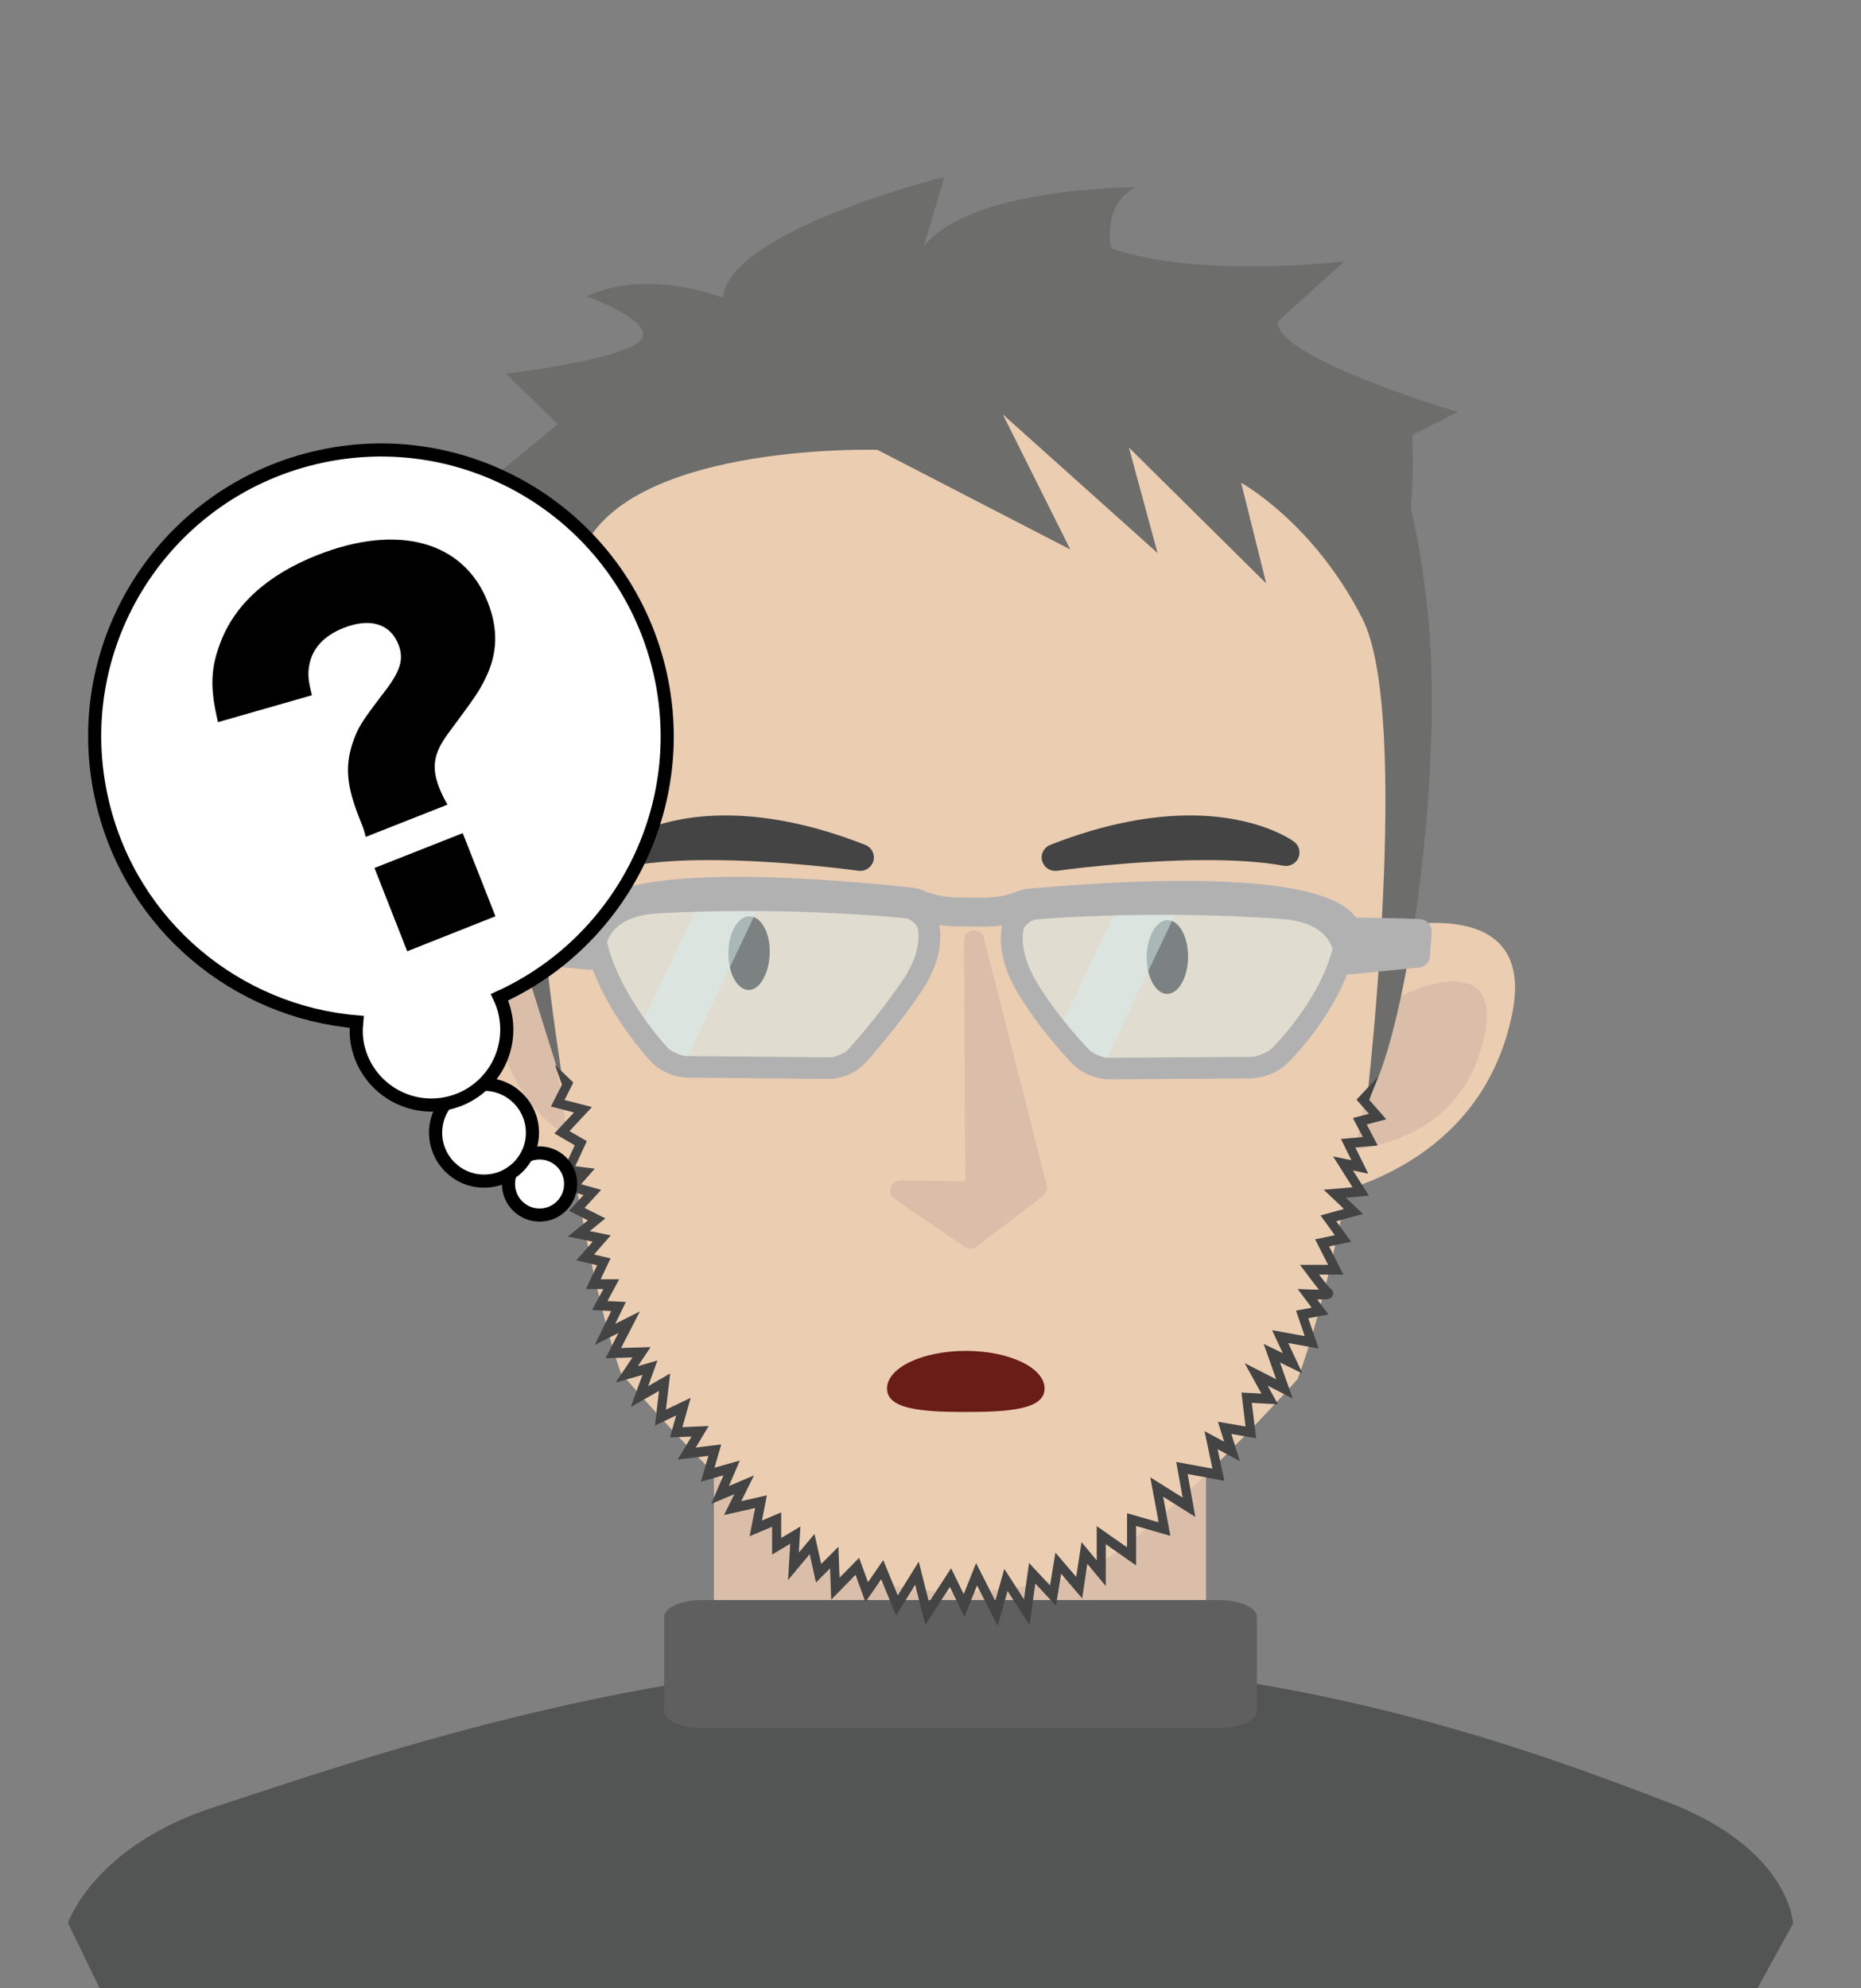 <?xml version="1.0" encoding="utf-8"?>
<!-- Generator: Adobe Illustrator 13.0.0, SVG Export Plug-In . SVG Version: 6.00 Build 14948)  -->
<!DOCTYPE svg PUBLIC "-//W3C//DTD SVG 1.1//EN" "http://www.w3.org/Graphics/SVG/1.1/DTD/svg11.dtd">
<svg version="1.1" id="レイヤー_1" xmlns="http://www.w3.org/2000/svg" xmlns:xlink="http://www.w3.org/1999/xlink" x="0px"
	 y="0px" width="397.254px" height="424.292px" viewBox="0 0 397.254 424.292" enable-background="new 0 0 397.254 424.292"
	 xml:space="preserve">
<rect x="0" y="0" width="397.254" height="424.292" fill="#808080" stroke="none"/>
<g id="レイヤー_3">
</g>
<g id="レイヤー_1_1_">
	
		<rect x="154.365" y="282.612" fill="#DABEA9" stroke="#DABEA9" stroke-width="3.944" stroke-linecap="round" stroke-linejoin="round" width="101.11" height="142.659"/>
	<path fill="#535454" d="M371.377,431.191l11.371-20.66c0,0-0.57-15.942-26.906-25.989c-28.578-10.899-80.213-30.538-150.855-30.538
		c-67.83,0-128.985,21.768-159.474,31.737c-25.54,8.348-31.01,24.633-31.01,24.633l10.117,20.819"/>
	<path fill="#5F5F5F" d="M268.303,365.223c0,1.972-3.619,3.57-8.086,3.57H149.86c-4.466,0-8.086-1.599-8.086-3.57v-20.174
		c0-1.97,3.62-3.57,8.086-3.57h110.357c4.465,0,8.086,1.601,8.086,3.57V365.223z"/>
</g>
<g id="レイヤー_4" display="none">
	<path display="inline" fill="#EBCDB2" d="M126.772,159.457c0,0-28.213-23.389-27.021,9.399
		c1.193,32.832,15.832,47.769,25.902,51.468C135.715,224.02,126.772,159.457,126.772,159.457z"/>
	<path display="inline" fill="#DABEA9" d="M122.727,168.633c0,0-18.238-15.121-17.456,6.08
		c0.752,21.257,10.224,30.912,16.731,33.302C128.512,210.401,122.727,168.633,122.727,168.633z"/>
	<path display="inline" fill="#EBCDB2" d="M303.133,187.372c0,0,45.502-7.768,34.223,23.045
		c-11.278,30.855-41.26,34.773-51.977,35.184C274.65,246.011,303.133,187.372,303.133,187.372z"/>
	<path display="inline" fill="#DABEA9" d="M312.413,202.528c0,0,25.303-8.332,17.955,11.748
		c-7.336,20.063-25.101,21.315-32.066,21.718C294.018,236.242,312.413,202.528,312.413,202.528z"/>
	<path display="inline" fill="#EBCDB2" d="M236.116,41.119c112.28,17.769,89.901,101.299,89.901,101.299
		S297.021,248.5,276.139,286.201c0,0-44.258,37.164-60.34,37.771c-16.045,0.605-24.342-0.704-24.342-0.704
		s-8.331-1.324-23.429-6.858c-15.105-5.545-45.771-54.562-45.771-54.562c-8.189-42.308-1.861-155.975-1.861-155.975
		S123.887,23.356,236.116,41.119z"/>
	<path display="inline" fill="#231815" d="M261.107,184.77c-0.731,4.603-3.436,8.005-6.021,7.597
		c-2.602-0.41-4.113-4.483-3.387-9.085c0.73-4.611,3.438-8.013,6.031-7.607C260.316,176.088,261.838,180.16,261.107,184.77z"/>
	<path display="inline" fill="#231815" d="M166.03,169.41c-0.733,4.606-3.486,8.295-6.068,7.883
		c-2.608-0.415-4.123-4.481-3.384-9.084c0.724-4.608,3.419-8.013,6.02-7.604C165.187,161.018,166.762,164.806,166.03,169.41z"/>
	<path display="inline" opacity="0.5" fill="#D7EDEF" enable-background="new    " d="M131.164,163.054c0,0,2.23-8.241,15.437-6.979
		c31.704,3.045,61.917,10.83,61.917,10.83s1,10.547-6.707,16.584c-8.139,6.362-18.171,17.858-18.171,17.858l-39.752-6.936
		C143.886,194.411,132.124,176.781,131.164,163.054z"/>
	<path display="inline" opacity="0.5" fill="#D7EDEF" enable-background="new    " d="M251.359,172.231l-18.11,26.947
		c3.291,5.763,6.526,10.308,6.526,10.308l1.785,0.211l23.853-35.486C260.436,173.432,255.706,172.777,251.359,172.231z"/>
	<path display="inline" opacity="0.5" fill="#D7EDEF" enable-background="new    " d="M301.194,189.963
		c0,0,0.42-8.527-12.576-11.413c-31.022-6.88-61.851-8.754-61.851-8.754s-2.572,7.833,0.941,17.8
		c3.414,9.718,12.064,21.889,12.064,21.889l40.051,4.748C279.827,214.234,296.032,202.719,301.194,189.963z"/>
	<path display="inline" fill="#6D6D6C" d="M121.475,82.835l-10.833-21.369l29.395-17.688l-10.051-13.242
		c0,0,25.159,0.767,31.216-2.655c6.065-3.421-10.228-12.22-10.228-12.22c15.244-4.428,30.973,4.956,30.973,4.956
		c3.754-15.192,54.504-20.014,54.504-20.014l-7.094,15.176c12.365-12.025,50.332-6.357,50.332-6.357
		c-8.564,2.928-7.664,13.104-7.664,13.104C291.27,32.487,324.67,33.4,324.67,33.4l-17.123,11.377
		c-2.373,8.074,37.894,26.762,37.894,26.762l-11.212,3.718c0,0-0.829,8.881-2.786,16.459c0.518,5.859,0.676,12.766,0.455,21.133
		c-1.087,41.099-20.734,102.148-30.474,112.048c0,0,23.115-85.888,15.258-109.493c-7.846-23.592-23.02-35.087-23.02-35.087
		l2.299,23.761l-26.664-35.6l2.949,25.002l-30.543-36.822l10.779,33.044l-40.521-29.233c0,0-53.604-9.67-69.553,11.534
		c-15.964,21.215-24.122,55.246-23.467,123.827l-4.522-28.792c0,0-5.15-60.719,2.743-77.43
		C118.083,87.66,119.572,85.364,121.475,82.835z"/>
	<path display="inline" opacity="0.5" fill="#D7EDEF" enable-background="new    " d="M156.27,157.149l-18.207,27.084
		c2.993,5.949,5.823,10.178,5.823,10.178l2.438,0.426l23.979-35.68C165.801,158.435,161.09,157.751,156.27,157.149z"/>
	
		<polygon display="inline" fill="#DABEA9" stroke="#DABEA9" stroke-width="4.668" stroke-linecap="round" stroke-linejoin="round" points="
		217.327,175.426 209.133,232.576 192.093,229.813 206.364,243.08 223.247,233.854 	"/>
	<g display="inline">
		<g>
			<path fill="#B2B1B2" d="M321.409,186.918c-0.412-0.628-1.058-1.066-1.799-1.224c-3.365-0.704-11.812-2.07-14.529-2.505
				c-0.039-0.078-0.072-0.154-0.117-0.231c-1.336-2.327-4.047-4.7-9.653-7.083c-5.644-2.38-14.328-4.795-28.129-6.854
				c-9.322-1.388-20.978-2.605-35.578-3.5v0.002c-2.068-0.138-2.953,0.383-4.396,0.546c-1.465,0.223-3.414,0.384-6.569-0.08
				c-0.539-0.08-4.503-0.712-4.863-0.766c-3.42-0.517-5.361-1.306-6.752-1.993c-1.381-0.615-2.054-1.409-4.104-1.924l0.002-0.009
				c-16.427-4.246-29.229-6.852-39.23-8.342c-16.457-2.436-25.316-1.926-30.596-0.457c-2.63,0.745-4.41,1.782-5.586,2.958
				c-0.197,0.195-0.345,0.394-0.503,0.592c-0.824-0.214-6.982-1.824-12.269-2.617c-0.459-0.069-0.918-0.131-1.377-0.187
				c-0.907-0.11-1.833,0.159-2.538,0.729c-0.704,0.572-1.146,1.419-1.213,2.316l-0.412,5.528c-0.123,1.623,0.954,3.089,2.553,3.486
				l14.741,3.637c0.104,0.026,0.213,0.047,0.318,0.062c0.243,0.036,0.483,0.039,0.72,0.024c2.703,12.387,10.174,22.947,10.24,23.107
				c1.788,2.396,4.585,4.141,7.544,4.701l32.405,5.126l0.045,0.005v0.002l0.024,0.003c0.005,0.001,0.01,0.002,0.016,0.002
				c0.021,0.003,0.049,0.007,0.084,0.012c2.971,0.323,6.086-0.527,8.445-2.334c0.048-0.045,8.368-6.852,15.335-14.496
				c4.233-4.646,5.703-9.004,6.117-11.854c0.164-1.115,0.176-1.989,0.147-2.579c1.375,0.419,2.978,0.797,4.861,1.077
				c0.432,0.064,2.562,0.362,2.814,0.414c0,0,1.393,0.258,2.045,0.355c1.721,0.26,3.231,0.358,4.563,0.365
				c-0.235,0.615-0.543,1.595-0.741,2.926c-0.427,2.812-0.326,7.159,1.897,12.648c3.896,9.638,10.244,18.368,10.303,18.458
				c1.787,2.314,4.533,3.982,7.429,4.537c0.053,0.013,0.098,0.022,0.125,0.025l0.02,0.004v-0.004l0.051,0.011l32.443,4.617
				c2.947,0.332,6.152-0.438,8.605-2.068c0.127-0.133,10.491-7.375,16.812-18.396c0.18,0.066,0.367,0.119,0.565,0.148
				c0.093,0.014,0.188,0.023,0.283,0.029l15.709,0.771c1.383,0.069,2.609-0.858,2.902-2.197l1.18-5.405
				C321.965,188.306,321.823,187.548,321.409,186.918z M204.838,172.562c-0.301,1.977-1.305,5.311-4.895,9.259
				c-3.321,3.627-7.042,7.137-9.923,9.742c-2.883,2.599-4.897,4.251-4.903,4.26c-0.778,0.756-3.511,1.5-4.603,1.243
				c0,0-0.002,0-0.013-0.001l-0.029-0.005c-0.018-0.003-0.042-0.005-0.078-0.009l-32.309-5.114c-1.133-0.09-3.619-1.639-4.188-2.612
				c-0.002-0.002-0.554-0.797-1.449-2.268c-2.643-4.323-7.95-14.256-8.743-23.644c0.245-0.549,0.879-1.696,2.21-2.724
				c1.748-1.33,4.748-2.672,10.449-2.146c7.159,0.687,13.973,1.555,20.224,2.486c10.619,1.582,19.619,3.345,25.953,4.712
				c6.335,1.366,9.958,2.324,9.968,2.326c0.867,0.108,2.39,1.772,2.416,2.637c-0.002-0.003-0.002,0.01-0.002,0.01
				C204.945,170.893,204.988,171.55,204.838,172.562z M288.316,204.034c-1.896,1.905-3.643,3.423-4.901,4.457
				c-1.263,1.037-2,1.556-1.998,1.56c-0.908,0.744-3.817,1.445-4.976,1.195l-32.336-4.599c-0.028-0.007-0.057-0.012-0.078-0.015
				c-0.047-0.008-0.047-0.008-0.047-0.008c-1.151-0.082-3.639-1.581-4.225-2.539c-0.004-0.002-0.365-0.499-0.99-1.438
				c-1.891-2.789-6.041-9.322-8.725-15.963c-1.9-4.711-1.889-8.083-1.594-10.084c0.115-0.78,0.277-1.35,0.4-1.701
				c0.062-0.175,0.108-0.296,0.135-0.359l0.012-0.022c0.295-0.807,2.236-1.901,3.119-1.77c0.012,0.001,0.021,0.003,0.027,0.005
				c0.01,0.001,2.85,0.155,7.864,0.634c5.019,0.476,12.175,1.267,20.703,2.54c8.104,1.205,17.444,2.842,27.365,5.042
				c5.979,1.356,8.375,3.761,9.553,5.642c0.58,0.953,0.843,1.822,0.957,2.43c0.037,0.185,0.062,0.345,0.074,0.472
				C296.245,195.226,292.008,200.354,288.316,204.034z"/>
		</g>
	</g>
	<path display="inline" fill="#444444" d="M194.933,145.087c-0.012-0.002-4.371-0.034-10.875-0.383l0,0
		c-6.505-0.347-15.113-1.009-23.445-2.25l0,0c-6.314-0.938-12.482-2.221-17.363-3.892l0,0c-1.382-0.471-2.896,0.051-3.674,1.268l0,0
		c-0.777,1.218-0.606,2.795,0.417,3.827l0,0c0.344,0.361,7.374,7.224,22.84,9.52l0,0c8.4,1.253,19.258,1.158,32.812-1.967l0,0
		l-0.726-3.022l-0.013,3.101l0.013-3.101l0.726,3.022c1.549-0.359,2.577-1.802,2.394-3.364l0,0c-0.164-1.412-1.27-2.517-2.659-2.724
		l0,0C195.234,145.1,195.085,145.089,194.933,145.087L194.933,145.087z"/>
	<path display="inline" fill="#444444" d="M240.184,151.833c0.012,0.001,4.189,1.241,10.515,2.802l0,0
		c6.323,1.564,14.752,3.438,23.084,4.68l0,0c6.312,0.942,12.588,1.513,17.741,1.337l0,0c1.459-0.048,2.756,0.892,3.146,2.283l0,0
		c0.392,1.392-0.229,2.851-1.515,3.539l0,0c-0.434,0.245-9.155,4.762-24.618,2.452l0,0c-8.404-1.25-18.767-4.505-30.816-11.444l0,0
		l1.574-2.68l-0.894,2.97l0.894-2.97l-1.574,2.68c-1.377-0.795-1.94-2.474-1.311-3.915l0,0c0.567-1.304,1.946-2.039,3.338-1.832l0,0
		C239.891,151.757,240.038,151.79,240.184,151.833L240.184,151.833z"/>
	<path display="inline" fill="none" stroke="#6A1C17" stroke-width="4.527" stroke-linecap="round" stroke-linejoin="round" d="
		M177.424,273.343c0,0,25.377-15.207,47.562,1.037"/>
	<path display="inline" fill="#444444" d="M196.176,322.303l-3.94,6.729l-2.293-7.287l-6.885,7.762l-0.959-9.434l-5.39,6.361
		l-2.157-8.755l-4.358,4.651l-1.341-6.543l-6.379,4.826l0.806-7.172l-3.688,2.732l-0.481-6.656l-5.801,5.164l1.729-8.203
		l-4.49,1.861l0.945-6.346l-5.452,1.399l2.213-6.235l-7.323,0.545l3.071-4.408l-5.606,1.438l3.755-6.097l-5.354,0.68l2.588-5.622
		l-7.146-0.188l3.951-4.773l-4.943-0.533l2.172-4.81l-5.18,1.61l2.089-7.771l-6.982,2.723l3.763-6.925l-6.365,0.829l4.687-5.158
		l-6.176-0.718l3.802-5.313l-5.807,1.916l4.91-7.162l-4.326-0.885l3.288-4.389l-3.977-0.594l3.358-5.029l-4.57-1.831l4.362-3.694
		l-5.51-1.998l5.122-3.023l-3.966-2.812l3.847-3.092l-4.285-1.93l3.134-2.646l-3.219-0.896l4.057-6.155l-4.239-3.395l5.177-4.104
		l-5.057-2.144l3.261-4.593l-0.92-4.75l0,0l3.585,4.65l-2.6,3.666l6.004,2.541l-5.922,4.71l3.605,2.872l-3.5,5.321l4.359,1.224
		l-3.64,3.07l4.385,1.976l-4.396,3.539l4.389,3.096l-3.992,2.358l4.649,1.687l-4.476,3.793l3.639,1.443l-2.949,4.42l4.217,0.629
		l-3.417,4.553l4.159,0.85l-3.167,4.616l6.049-2l-5.53,7.696l6.762,0.795l-3.56,3.9l4.657-0.619l-2.983,5.525l5.439-2.132
		l-2.186,8.087l6.025-1.846l-2.883,6.396l6.042,0.636l-3.691,4.461l5.917,0.152l-2.327,5.069l6.004-0.771l-3.335,5.426l6.065-1.56
		l-3.77,5.431l6.024-0.457l-1.966,5.566l4.653-1.199l-0.869,5.832l4.769-1.969l-1.255,5.898l4.204-3.719l0.517,7.062l4.499-3.343
		l-0.795,7.097l5.133-3.872l1.2,5.852l4.22-4.504l2.11,8.525l5.923-6.979l0.964,9.569l6.186-6.973l1.996,6.329l3.868-6.643
		l3.073,9.245l3.127-6.983l3.428,7.586l2.393-8.088l4.017,5.83l2.338-7.302l3.914,6.248l2.389-7.75l2.845,4.688l1.166-7.817
		l6.186,5.867l1.158-7.772l6.887,3.141l-0.377-10.525l6.684,5.714l-0.256-8.339l8.031,2.764l-0.545-8.818l4.123,3.085l-0.746-4.757
		l6.129,2.012l0.217-7.874l4.523,0.92l-2.801-7.506l6.643,4.739l-1.648-8.479l4.045,2.773l-1.668-5.604l7.232,2.445l-1.111-6.092
		l3.66-0.145l-2.553-4.727l2.268,0.436c0,0,1.24,0.238,2.428,0.415l0,0c0.054,0.009,0.097,0.015,0.136,0.021l0,0
		c-0.278-0.477-0.572-0.988-0.881-1.512l0,0c-0.812-1.425-1.515-2.775-1.515-2.775l0,0l-1.084-2.012l6.396,0.955l-2.09-6.242
		l4.639-0.273l-2.603-4.99l5.57-0.672l-3.973-5.072l6.654,0.418l-3.391-7.684l2.383,0.868l1.653,0.608l-1.643-5.185l5.045,0.293
		l-1.613-4.655l3.785-0.42l-2.354-3.65l5.691-4.48l0.016,0.004l0,0l-2.817,4.969l3.229,5.012l-4.633,0.496l1.789,5.172l-5.148-0.301
		l2.042,6.396l-2.062-0.76l-1.312-0.488l2.771,6.272l-5.326-0.323l3.363,4.289l-6.342,0.754l2.697,5.185l-5.188,0.305l2.314,6.902
		l-5.556-0.826c0.132,0.229,0.259,0.471,0.4,0.715l0,0c0.739,1.349,1.768,2.971,1.803,2.957l0,0
		c0.119,0.125,0.457,0.433,0.384,1.111l0,0c-0.498,1.307-1.015,0.92-1.173,1.057l0,0c-0.225,0.027-0.438,0.021-0.688,0.004l0,0
		c-0.502-0.032-1.109-0.114-1.711-0.204l0,0c-0.09-0.015-0.176-0.026-0.271-0.04l0,0l2.051,3.794l-4.721,0.178l1.334,7.244
		l-6.744-2.282l2.209,7.42l-4.74-3.27l1.674,8.643l-5.271-3.779l1.715,4.588l-5.908-1.205l-0.205,8.195l-5.506-1.812l1.021,6.497
		l-4.66-3.486L256,306.88l-8.139-2.809l0.303,10.047l-6.65-5.707l0.318,9.164l-7.467-3.414l-1.34,8.985l-6.186-5.877l-1.423,9.539
		l-3.447-5.683l-2.354,7.688l-3.945-6.307l-2.271,7.068l-3.939-5.729l-2.723,9.27l-3.84-8.516l-3.437,7.629L196.176,322.303
		L196.176,322.303z"/>
</g>
<g id="レイヤー_5" display="none">
	<g display="inline">
		<path fill="#EBCDB2" d="M116.707,173.284c0,0-31.351-18.978-25.341,13.278c6.017,32.298,22.696,44.914,33.201,47.09
			C135.063,235.826,116.707,173.284,116.707,173.284z"/>
		<path fill="#DABEA9" d="M114.057,182.956c0,0-20.267-12.269-16.37,8.585c3.876,20.915,14.667,29.068,21.455,30.474
			C125.933,223.416,114.057,182.956,114.057,182.956z"/>
		<path fill="#EBCDB2" d="M295.305,174.908c0,0,43.861-14.387,37.242,17.753c-6.609,32.18-35.688,40.471-46.225,42.456
			C275.771,237.104,295.305,174.908,295.305,174.908z"/>
		<path fill="#DABEA9" d="M306.713,188.532c0,0,23.801-11.968,19.49,8.974c-4.299,20.927-21.687,24.781-28.518,26.205
			C293.488,224.585,306.713,188.532,306.713,188.532z"/>
		<path fill="#EBCDB2" d="M207.473,40.124c113.674,1.034,103.847,86.95,103.847,86.95s-13.054,109.196-28.154,149.56
			c0,0-38.299,43.279-54.115,46.25c-15.812,2.967-24.229,2.896-24.229,2.896s-8.436-0.081-24.185-3.331
			c-15.758-3.261-53.31-47.224-53.31-47.224c-14.333-40.642-24.818-154-24.818-154S93.803,39.093,207.473,40.124z"/>
		<path fill="#231815" d="M257.939,179.563c-0.045,4.66-2.219,8.423-4.836,8.4c-2.633-0.022-4.729-3.828-4.688-8.487
			c0.043-4.668,2.219-8.432,4.846-8.412C255.877,171.092,257.982,174.896,257.939,179.563z"/>
		<path fill="#231815" d="M161.609,178.379c-0.047,4.664-2.226,8.719-4.841,8.691c-2.641-0.026-4.738-3.825-4.686-8.486
			c0.037-4.665,2.201-8.429,4.834-8.407C159.54,170.203,161.655,173.718,161.609,178.379z"/>
		<path opacity="0.5" fill="#D7EDEF" enable-background="new    " d="M121.58,176.195c0,0,0.992-8.479,14.241-9.177
			c31.807-1.659,62.87,1.586,62.87,1.586s2.552,10.284-4.223,17.396c-7.115,7.492-15.345,20.34-15.345,20.34l-40.34-1.004
			C138.783,205.335,124.552,189.631,121.58,176.195z"/>
		<path opacity="0.5" fill="#D7EDEF" enable-background="new    " d="M241.866,167.56l-13.943,29.321
			c4.104,5.215,7.974,9.234,7.974,9.234l1.799-0.055l18.363-38.613C251.02,167.41,246.245,167.46,241.866,167.56z"/>
		<path opacity="0.5" fill="#D7EDEF" enable-background="new    " d="M293.768,177.757c0,0-0.842-8.496-14.119-9.435
			c-31.698-2.235-62.465,0.453-62.465,0.453s-1.391,8.126,3.553,17.467c4.812,9.109,15.158,19.873,15.158,19.873l40.312-1.204
			C276.208,204.911,290.542,191.135,293.768,177.757z"/>
		<path fill="#6D6D6C" d="M100.179,98.278l-13.862-19.54l26.468-21.825l-11.893-11.617c0,0,24.998-2.947,30.484-7.225
			c5.495-4.277-11.916-10.581-11.916-10.581c14.425-6.625,31.365,0.34,31.365,0.34C152.301,12.251,201.834,0,201.834,0
			l-4.779,16.055c10.46-13.715,48.847-13.702,48.847-13.702c-8.041,4.158-5.649,14.09-5.649,14.09c20.5,7.018,53.67,3,53.67,3
			l-15.258,13.775c-1.158,8.335,41.418,20.888,41.418,20.888l-10.539,5.329c0,0,0.486,8.907-0.332,16.691
			c1.375,5.719,2.547,12.528,3.562,20.835c4.979,40.811-5.459,104.089-13.634,115.313c0,0,10.211-88.356-1.037-110.546
			c-11.237-22.178-27.938-31.312-27.938-31.312l5.772,23.163L244.32,62.295l6.601,24.295l-35.633-31.921l15.528,31.096
			l-44.411-22.942c0,0-54.467-1.664-67.118,21.658c-12.665,23.336-15.72,58.196-4.97,125.933l-8.714-27.811
			c0,0-14.039-59.298-8.694-76.989C97.536,103.55,98.67,101.061,100.179,98.278z"/>
		<path opacity="0.5" fill="#D7EDEF" enable-background="new    " d="M145.542,166.656l-14.019,29.471
			c3.837,5.443,7.259,9.209,7.259,9.209l2.473,0.062l18.461-38.823C155.16,166.523,150.399,166.542,145.542,166.656z"/>
		<polygon fill="#DABEA9" stroke="#DABEA9" stroke-width="4.668" stroke-linecap="round" stroke-linejoin="round" points="
			208.674,175.733 208.991,233.464 191.68,233.25 207.795,244.263 223.135,232.651 		"/>
		<g>
			<g>
				<g>
					<path fill="#B2B1B2" d="M313.315,171.767c-0.5-0.561-1.203-0.899-1.962-0.945c-3.434-0.2-11.985-0.308-14.737-0.338
						c-0.052-0.071-0.097-0.142-0.15-0.211c-1.664-2.104-4.694-4.053-10.594-5.584c-5.931-1.523-14.877-2.633-28.832-2.635
						c-9.424,0-21.131,0.513-35.705,1.779v0.003c-2.065,0.168-2.862,0.813-4.265,1.187c-1.418,0.437-3.321,0.883-6.514,0.889
						c-0.545,0-4.557-0.042-4.922-0.042c-3.459-0.007-5.502-0.5-6.985-0.976c-1.463-0.404-2.248-1.09-4.362-1.296v-0.009
						c-16.891-1.777-29.935-2.469-40.048-2.469c-16.636,0.015-25.324,1.825-30.329,4.056c-2.492,1.124-4.099,2.412-5.09,3.748
						c-0.166,0.222-0.283,0.44-0.411,0.66c-0.846-0.091-7.175-0.776-12.521-0.782c-0.464,0-0.928,0.006-1.389,0.018
						c-0.914,0.025-1.791,0.427-2.402,1.095c-0.613,0.669-0.924,1.572-0.858,2.469l0.407,5.529c0.117,1.624,1.399,2.915,3.039,3.072
						l15.116,1.425c0.108,0.01,0.218,0.015,0.324,0.015c0.245,0,0.483-0.033,0.715-0.083c4.499,11.854,13.444,21.198,13.533,21.347
						c2.121,2.106,5.145,3.421,8.154,3.538l32.807,0.297l0.046-0.002v0.002h0.041c0.021-0.001,0.049-0.002,0.085-0.002
						c2.986-0.118,5.942-1.417,8.009-3.552c0.041-0.052,7.267-8.01,13.043-16.599c3.529-5.223,4.343-9.749,4.335-12.629
						c0-1.127-0.117-1.993-0.231-2.573c1.426,0.212,3.065,0.35,4.974,0.349c0.438,0,2.586-0.019,2.846-0.006
						c0,0,1.416,0.05,2.076,0.05c1.737,0.003,3.248-0.122,4.567-0.312c-0.146,0.643-0.306,1.658-0.306,3.004
						c-0.006,2.843,0.73,7.129,3.742,12.23c5.271,8.959,12.838,16.659,12.908,16.739c2.109,2.025,5.07,3.271,8.016,3.394
						c0.054,0.004,0.101,0.007,0.13,0.007h0.018v-0.004l0.054,0.004l32.77-0.213c2.965-0.105,6.021-1.338,8.207-3.314
						c0.105-0.15,9.293-8.841,13.918-20.673c0.188,0.039,0.381,0.064,0.582,0.064c0.094,0,0.188-0.004,0.284-0.014l15.65-1.55
						c1.38-0.136,2.455-1.233,2.55-2.601l0.368-5.52C314.069,173.057,313.817,172.329,313.315,171.767z M192.376,184.625
						c-2.75,4.077-5.912,8.096-8.379,11.097c-2.469,2.996-4.218,4.927-4.222,4.936c-0.659,0.862-3.252,2.001-4.37,1.907
						c0,0-0.002,0-0.013,0h-0.03c-0.018,0-0.042,0.001-0.079,0.002l-32.709-0.298c-1.134,0.078-3.821-1.088-4.527-1.967
						c-0.003-0.002-0.665-0.708-1.767-2.03c-3.25-3.886-9.963-12.929-12.13-22.098c0.161-0.579,0.619-1.807,1.785-3.02
						c1.533-1.572,4.302-3.342,10.019-3.663c7.182-0.375,14.049-0.52,20.369-0.52c10.736,0,19.897,0.418,26.364,0.837
						c6.467,0.418,10.199,0.831,10.208,0.831c0.876-0.021,2.636,1.399,2.789,2.25c-0.003-0.003,0,0.01,0,0.01
						c0.045,0.175,0.185,0.818,0.185,1.842C195.861,176.744,195.355,180.19,192.376,184.625z M283.104,193.571
						c-1.596,2.165-3.1,3.922-4.19,5.13c-1.097,1.212-1.75,1.833-1.748,1.837c-0.787,0.869-3.562,1.992-4.742,1.915l-32.659,0.215
						c-0.031-0.003-0.06-0.003-0.082-0.003c-0.048,0-0.048,0-0.048,0c-1.151,0.088-3.829-1.028-4.553-1.89
						c-0.002-0.002-0.435-0.44-1.19-1.275c-2.277-2.48-7.349-8.332-10.979-14.505c-2.574-4.38-3.059-7.717-3.062-9.739
						c0-0.788,0.075-1.376,0.147-1.741c0.033-0.182,0.062-0.309,0.08-0.375l0.006-0.023c0.174-0.841,1.935-2.21,2.826-2.21
						c0.01,0,0.021,0,0.028,0.001c0.008,0,2.838-0.267,7.871-0.532c5.031-0.269,12.228-0.54,20.853-0.538
						c8.19-0.002,17.672,0.241,27.812,0.956c6.112,0.461,8.838,2.486,10.276,4.173c0.715,0.857,1.104,1.678,1.308,2.263
						c0.062,0.178,0.108,0.332,0.143,0.456C289.646,183.691,286.213,189.388,283.104,193.571z"/>
				</g>
			</g>
		</g>
		<g>
			<path fill="#444444" d="M182.007,159.727c-0.012,0-4.328-0.61-10.812-1.223l0,0c-6.485-0.615-15.096-1.228-23.521-1.228l0,0
				c-6.384-0.002-12.673,0.358-17.748,1.291l0,0c-1.436,0.262-2.856-0.477-3.447-1.795l0,0c-0.589-1.319-0.188-2.854,0.977-3.724
				l0,0c0.393-0.306,8.358-6.059,23.993-6.052l0,0c8.493-0.002,19.219,1.692,32.164,6.779l0,0l-1.163,2.882l0.444-3.068
				l-0.444,3.068l1.163-2.882c1.479,0.583,2.284,2.162,1.873,3.679l0,0c-0.37,1.373-1.627,2.303-3.031,2.303l0,0
				C182.307,159.758,182.158,159.748,182.007,159.727L182.007,159.727z"/>
			<path fill="#444444" d="M227.807,159.727c0.012,0,4.326-0.61,10.812-1.223l0,0c6.485-0.615,15.096-1.228,23.521-1.228l0,0
				c6.385-0.002,12.674,0.358,17.746,1.291l0,0c1.438,0.262,2.857-0.477,3.447-1.795l0,0c0.59-1.319,0.189-2.854-0.979-3.724l0,0
				c-0.394-0.306-8.354-6.059-23.988-6.052l0,0c-8.496-0.002-19.225,1.692-32.166,6.779l0,0l1.162,2.882l-0.443-3.068l0.443,3.068
				l-1.162-2.882c-1.479,0.583-2.283,2.162-1.871,3.679l0,0c0.369,1.373,1.625,2.303,3.029,2.303l0,0
				C227.506,159.758,227.654,159.748,227.807,159.727L227.807,159.727z"/>
		</g>
		<path fill="#444444" d="M209.342,324.128l-2.904,7.238l-3.342-6.871l-5.667,8.69l-2.338-9.188l-4.394,7.088l-3.423-8.342
			l-3.625,5.243l-2.29-6.274l-5.599,5.715l-0.26-7.213l-3.244,3.248l-1.457-6.516l-4.977,5.965l0.502-8.369l-4.167,2.504v-6.416
			l-5.188,2.188l1.271-6.495l-7.163,1.619l2.388-4.813l-5.333,2.25l2.816-6.584l-5.195,1.463l1.731-5.942l-7.097,0.865l3.205-5.304
			l-4.968,0.199l1.44-5.076l-4.886,2.355l0.922-7.992l-6.505,3.719l2.702-7.399l-6.173,1.758l3.875-5.794l-6.214,0.202l2.978-5.818
			l-5.462,2.751l3.802-7.808l-4.409-0.236l2.605-4.823h-4.021l2.581-5.472l-4.791-1.14l3.771-4.299l-5.744-1.164l4.62-3.744
			l-4.337-2.196l3.35-3.625l-4.523-1.276l2.71-3.08l-3.316-0.412l3.106-6.688l-4.693-2.73l4.516-4.822l-5.317-1.377l2.549-5.022
			l-1.61-4.562l0,0l4.232,4.071l-2.032,4.009l6.312,1.627l-5.164,5.531l3.989,2.312l-2.677,5.778l4.491,0.568l-3.148,3.571
			l4.628,1.306l-3.827,4.147l4.797,2.416l-3.6,2.922l4.847,0.981l-3.868,4.41l3.812,0.894l-2.266,4.807h4.264l-2.71,5.007
			l4.239,0.229l-2.452,5.031l5.688-2.869l-4.336,8.428l6.805-0.209l-2.946,4.382l4.515-1.298l-2.136,5.904l5.066-2.91l-0.971,8.32
			l5.688-2.711l-1.909,6.75l6.069-0.265l-2.994,4.955l5.875-0.72l-1.555,5.355l5.825-1.645l-2.5,5.857l5.77-2.437l-2.929,5.925
			l5.891-1.339l-1.125,5.796l4.426-1.873v5.896l4.426-2.648l-0.373,6.021l3.61-4.297l1.552,6.906l3.958-3.967l0.259,7.137
			l4.507-4.588l2.048,5.609l3.511-5.077l3.342,8.123l4.831-7.771l2.363,9.32l5.09-7.809l2.906,5.969l2.848-7.143l4.42,8.69
			l2.08-7.37l4.521,6.996l1.175-8.352l4.83,5.174l1.237-7.564l4.791,5.604l1.224-8.019l3.502,4.219v-7.903l6.983,4.894v-7.859
			l7.272,2.093l-1.924-10.356l7.451,4.668l-1.48-8.211l8.351,1.549l-1.838-8.642l4.533,2.442l-1.438-4.596l6.358,1.088l-0.945-7.819
			l4.609,0.243l-3.875-7.012l7.268,3.709l-2.881-8.144l4.41,2.147l-2.478-5.295l7.519,1.354l-1.998-5.859l3.601-0.684l-3.222-4.298
			l2.308,0.097c0,0,1.262,0.055,2.459,0.055l0,0c0.057,0,0.1,0,0.139,0l0,0c-0.348-0.433-0.713-0.896-1.094-1.365l0,0
			c-1.013-1.289-1.906-2.521-1.906-2.521l0,0l-1.369-1.828h6.467l-2.986-5.865l4.547-0.955l-3.309-4.551l5.412-1.488l-4.676-4.432
			l6.643-0.566l-4.482-7.1l2.482,0.508l1.727,0.358l-2.387-4.885l5.031-0.454l-2.281-4.368l3.683-0.973l-2.863-3.264l4.967-5.27
			h0.019l0,0l-2.058,5.329l3.935,4.481l-4.508,1.174l2.53,4.85l-5.137,0.464l2.961,6.022l-2.149-0.447l-1.368-0.29l3.667,5.797
			l-5.318,0.466l3.959,3.745l-6.16,1.681l3.434,4.729l-5.088,1.063l3.308,6.488h-5.615c0.162,0.209,0.322,0.428,0.503,0.646l0,0
			c0.93,1.227,2.185,2.679,2.217,2.66l0,0c0.137,0.104,0.518,0.359,0.543,1.043l0,0c-0.301,1.365-0.866,1.06-1.004,1.218l0,0
			c-0.218,0.062-0.431,0.087-0.681,0.104l0,0c-0.502,0.043-1.116,0.051-1.726,0.051l0,0c-0.09,0-0.178,0-0.274,0l0,0l2.591,3.449
			l-4.646,0.873l2.388,6.969l-7.008-1.266l3.278,7.014l-5.172-2.535l2.93,8.303l-5.771-2.963l2.371,4.285l-6.021-0.322l1.006,8.137
			l-5.715-0.979l1.971,6.275l-5.125-2.766l1.555,7.282l-8.463-1.577l1.778,9.893l-7.421-4.666l1.667,9.018l-7.89-2.276v9.087
			l-6.983-4.902v9.646l-4.248-5.113l-1.196,7.95l-4.83-5.655l-1.205,7.328l-4.74-5.086l-1.328,9.567l-5.065-7.854l-2.291,8.055
			L209.342,324.128L209.342,324.128z"/>
	</g>
	<path display="inline" fill="#6A1C17" stroke="#6A1C17" stroke-width="4.606" stroke-linecap="round" stroke-linejoin="round" d="
		M175.91,266.521c0,0,30.639,55.068,60.672-0.438L175.91,266.521z"/>
</g>
<g id="レイヤー_9" display="none">
	<g display="inline">
		<path fill="#EBCDB2" d="M116.707,173.284c0,0-31.351-18.978-25.341,13.278c6.017,32.298,22.696,44.914,33.201,47.09
			C135.063,235.826,116.707,173.284,116.707,173.284z"/>
		<path fill="#DABEA9" d="M114.057,182.956c0,0-20.267-12.269-16.37,8.585c3.876,20.915,14.667,29.068,21.455,30.474
			C125.933,223.416,114.057,182.956,114.057,182.956z"/>
		<path fill="#EBCDB2" d="M295.305,174.908c0,0,43.861-14.387,37.242,17.753c-6.609,32.18-35.688,40.471-46.225,42.456
			C275.771,237.104,295.305,174.908,295.305,174.908z"/>
		<path fill="#DABEA9" d="M306.713,188.532c0,0,23.801-11.968,19.49,8.974c-4.299,20.927-21.687,24.781-28.518,26.205
			C293.488,224.585,306.713,188.532,306.713,188.532z"/>
		<path fill="#EBCDB2" d="M207.473,40.124c113.674,1.034,103.847,86.95,103.847,86.95s-13.054,109.196-28.154,149.56
			c0,0-38.299,43.279-54.115,46.25c-15.812,2.967-24.229,2.896-24.229,2.896s-8.436-0.081-24.185-3.331
			c-15.758-3.261-53.31-47.224-53.31-47.224c-14.333-40.642-24.818-154-24.818-154S93.803,39.093,207.473,40.124z"/>
		<path fill="#231815" d="M257.939,180.965c-0.045,4.66-2.219,8.423-4.836,8.4c-2.633-0.022-4.729-3.828-4.688-8.487
			c0.043-4.668,2.219-8.432,4.846-8.412C255.877,172.494,257.982,176.297,257.939,180.965z"/>
		<path fill="#231815" d="M161.91,179.78c-0.047,4.664-2.226,8.719-4.841,8.691c-2.641-0.026-4.738-3.825-4.686-8.486
			c0.037-4.665,2.201-8.429,4.834-8.407C159.84,171.604,161.955,175.119,161.91,179.78z"/>
		<path opacity="0.5" fill="#D7EDEF" enable-background="new    " d="M121.58,176.195c0,0,0.992-8.479,14.241-9.177
			c31.807-1.659,62.87,1.586,62.87,1.586s2.552,10.284-4.223,17.396c-7.115,7.492-15.345,20.34-15.345,20.34l-40.34-1.004
			C138.783,205.335,124.552,189.631,121.58,176.195z"/>
		<path opacity="0.5" fill="#D7EDEF" enable-background="new    " d="M241.866,167.56l-13.943,29.321
			c4.104,5.215,7.974,9.234,7.974,9.234l1.799-0.055l18.363-38.613C251.02,167.41,246.245,167.46,241.866,167.56z"/>
		<path opacity="0.5" fill="#D7EDEF" enable-background="new    " d="M293.768,177.757c0,0-0.842-8.496-14.119-9.435
			c-31.698-2.235-62.465,0.453-62.465,0.453s-1.391,8.126,3.553,17.467c4.812,9.109,15.158,19.873,15.158,19.873l40.312-1.204
			C276.208,204.911,290.542,191.135,293.768,177.757z"/>
		<path fill="#6D6D6C" d="M100.179,98.278l-13.862-19.54l26.468-21.825l-11.893-11.617c0,0,24.998-2.947,30.484-7.225
			c5.495-4.277-11.916-10.581-11.916-10.581c14.425-6.625,31.365,0.34,31.365,0.34C152.301,12.251,201.834,0,201.834,0
			l-4.779,16.055c10.46-13.715,48.847-13.702,48.847-13.702c-8.041,4.158-5.649,14.09-5.649,14.09c20.5,7.018,53.67,3,53.67,3
			l-15.258,13.775c-1.158,8.335,41.418,20.888,41.418,20.888l-10.539,5.329c0,0,0.486,8.907-0.332,16.691
			c1.375,5.719,2.547,12.528,3.562,20.835c4.979,40.811-5.459,104.089-13.634,115.313c0,0,10.211-88.356-1.037-110.546
			c-11.237-22.178-27.938-31.312-27.938-31.312l5.772,23.163L244.32,62.295l6.601,24.295l-35.633-31.921l15.528,31.096
			l-44.411-22.942c0,0-54.467-1.664-67.118,21.658c-12.665,23.336-15.72,58.196-4.97,125.933l-8.714-27.811
			c0,0-14.039-59.298-8.694-76.989C97.536,103.55,98.67,101.061,100.179,98.278z"/>
		<path opacity="0.5" fill="#D7EDEF" enable-background="new    " d="M145.542,166.656l-14.019,29.471
			c3.837,5.443,7.259,9.209,7.259,9.209l2.473,0.062l18.461-38.823C155.16,166.523,150.399,166.542,145.542,166.656z"/>
		<polygon fill="#DABEA9" stroke="#DABEA9" stroke-width="4.668" stroke-linecap="round" stroke-linejoin="round" points="
			208.674,175.733 208.991,233.464 191.68,233.25 207.795,244.263 223.135,232.651 		"/>
		<g>
			<g>
				<g>
					<path fill="#B2B1B2" d="M313.315,171.767c-0.5-0.561-1.203-0.899-1.962-0.945c-3.434-0.2-11.985-0.308-14.737-0.338
						c-0.052-0.071-0.097-0.142-0.15-0.211c-1.664-2.104-4.694-4.053-10.594-5.584c-5.931-1.523-14.877-2.633-28.832-2.635
						c-9.424,0-21.131,0.513-35.705,1.779v0.003c-2.065,0.168-2.862,0.813-4.265,1.187c-1.418,0.437-3.321,0.883-6.514,0.889
						c-0.545,0-4.557-0.042-4.922-0.042c-3.459-0.007-5.502-0.5-6.985-0.976c-1.463-0.404-2.248-1.09-4.362-1.296v-0.009
						c-16.891-1.777-29.935-2.469-40.048-2.469c-16.636,0.015-25.324,1.825-30.329,4.056c-2.492,1.124-4.099,2.412-5.09,3.748
						c-0.166,0.222-0.283,0.44-0.411,0.66c-0.846-0.091-7.175-0.776-12.521-0.782c-0.464,0-0.928,0.006-1.389,0.018
						c-0.914,0.025-1.791,0.427-2.402,1.095c-0.613,0.669-0.924,1.572-0.858,2.469l0.407,5.529c0.117,1.624,1.399,2.915,3.039,3.072
						l15.116,1.425c0.108,0.01,0.218,0.015,0.324,0.015c0.245,0,0.483-0.033,0.715-0.083c4.499,11.854,13.444,21.198,13.533,21.347
						c2.121,2.106,5.145,3.421,8.154,3.538l32.807,0.297l0.046-0.002v0.002h0.041c0.021-0.001,0.049-0.002,0.085-0.002
						c2.986-0.118,5.942-1.417,8.009-3.552c0.041-0.052,7.267-8.01,13.043-16.599c3.529-5.223,4.343-9.749,4.335-12.629
						c0-1.127-0.117-1.993-0.231-2.573c1.426,0.212,3.065,0.35,4.974,0.349c0.438,0,2.586-0.019,2.846-0.006
						c0,0,1.416,0.05,2.076,0.05c1.737,0.003,3.248-0.122,4.567-0.312c-0.146,0.643-0.306,1.658-0.306,3.004
						c-0.006,2.843,0.73,7.129,3.742,12.23c5.271,8.959,12.838,16.659,12.908,16.739c2.109,2.025,5.07,3.271,8.016,3.394
						c0.054,0.004,0.101,0.007,0.13,0.007h0.018v-0.004l0.054,0.004l32.77-0.213c2.965-0.105,6.021-1.338,8.207-3.314
						c0.105-0.15,9.293-8.841,13.918-20.673c0.188,0.039,0.381,0.064,0.582,0.064c0.094,0,0.188-0.004,0.284-0.014l15.65-1.55
						c1.38-0.136,2.455-1.233,2.55-2.601l0.368-5.52C314.069,173.057,313.817,172.329,313.315,171.767z M192.376,184.625
						c-2.75,4.077-5.912,8.096-8.379,11.097c-2.469,2.996-4.218,4.927-4.222,4.936c-0.659,0.862-3.252,2.001-4.37,1.907
						c0,0-0.002,0-0.013,0h-0.03c-0.018,0-0.042,0.001-0.079,0.002l-32.709-0.298c-1.134,0.078-3.821-1.088-4.527-1.967
						c-0.003-0.002-0.665-0.708-1.767-2.03c-3.25-3.886-9.963-12.929-12.13-22.098c0.161-0.579,0.619-1.807,1.785-3.02
						c1.533-1.572,4.302-3.342,10.019-3.663c7.182-0.375,14.049-0.52,20.369-0.52c10.736,0,19.897,0.418,26.364,0.837
						c6.467,0.418,10.199,0.831,10.208,0.831c0.876-0.021,2.636,1.399,2.789,2.25c-0.003-0.003,0,0.01,0,0.01
						c0.045,0.175,0.185,0.818,0.185,1.842C195.861,176.744,195.355,180.19,192.376,184.625z M283.104,193.571
						c-1.596,2.165-3.1,3.922-4.19,5.13c-1.097,1.212-1.75,1.833-1.748,1.837c-0.787,0.869-3.562,1.992-4.742,1.915l-32.659,0.215
						c-0.031-0.003-0.06-0.003-0.082-0.003c-0.048,0-0.048,0-0.048,0c-1.151,0.088-3.829-1.028-4.553-1.89
						c-0.002-0.002-0.435-0.44-1.19-1.275c-2.277-2.48-7.349-8.332-10.979-14.505c-2.574-4.38-3.059-7.717-3.062-9.739
						c0-0.788,0.075-1.376,0.147-1.741c0.033-0.182,0.062-0.309,0.08-0.375l0.006-0.023c0.174-0.841,1.935-2.21,2.826-2.21
						c0.01,0,0.021,0,0.028,0.001c0.008,0,2.838-0.267,7.871-0.532c5.031-0.269,12.228-0.54,20.853-0.538
						c8.19-0.002,17.672,0.241,27.812,0.956c6.112,0.461,8.838,2.486,10.276,4.173c0.715,0.857,1.104,1.678,1.308,2.263
						c0.062,0.178,0.108,0.332,0.143,0.456C289.646,183.691,286.213,189.388,283.104,193.571z"/>
				</g>
			</g>
		</g>
		<g>
			<path fill="#444444" d="M182.007,159.727c-0.012,0-4.328-0.61-10.812-1.223l0,0c-6.485-0.615-15.096-1.228-23.521-1.228l0,0
				c-6.384-0.002-12.673,0.358-17.748,1.291l0,0c-1.436,0.262-2.856-0.477-3.447-1.795l0,0c-0.589-1.319-0.188-2.854,0.977-3.724
				l0,0c0.393-0.306,8.358-6.059,23.993-6.052l0,0c8.493-0.002,19.219,1.692,32.164,6.779l0,0l-1.163,2.882l0.444-3.068
				l-0.444,3.068l1.163-2.882c1.479,0.583,2.284,2.162,1.873,3.679l0,0c-0.37,1.373-1.627,2.303-3.031,2.303l0,0
				C182.307,159.758,182.158,159.748,182.007,159.727L182.007,159.727z"/>
			<path fill="#444444" d="M227.807,159.727c0.012,0,4.326-0.61,10.812-1.223l0,0c6.485-0.615,15.096-1.228,23.521-1.228l0,0
				c6.385-0.002,12.674,0.358,17.746,1.291l0,0c1.438,0.262,2.857-0.477,3.447-1.795l0,0c0.59-1.319,0.189-2.854-0.979-3.724l0,0
				c-0.394-0.306-8.354-6.059-23.988-6.052l0,0c-8.496-0.002-19.225,1.692-32.166,6.779l0,0l1.162,2.882l-0.443-3.068l0.443,3.068
				l-1.162-2.882c-1.479,0.583-2.283,2.162-1.871,3.679l0,0c0.369,1.373,1.625,2.303,3.029,2.303l0,0
				C227.506,159.758,227.654,159.748,227.807,159.727L227.807,159.727z"/>
		</g>
		<path fill="#444444" d="M209.342,324.128l-2.904,7.238l-3.342-6.871l-5.667,8.69l-2.338-9.188l-4.394,7.088l-3.423-8.342
			l-3.625,5.243l-2.29-6.274l-5.599,5.715l-0.26-7.213l-3.244,3.248l-1.457-6.516l-4.977,5.965l0.502-8.369l-4.167,2.504v-6.416
			l-5.188,2.188l1.271-6.495l-7.163,1.619l2.388-4.813l-5.333,2.25l2.816-6.584l-5.195,1.463l1.731-5.942l-7.097,0.865l3.205-5.304
			l-4.968,0.199l1.44-5.076l-4.886,2.355l0.922-7.992l-6.505,3.719l2.702-7.399l-6.173,1.758l3.875-5.794l-6.214,0.202l2.978-5.818
			l-5.462,2.751l3.802-7.808l-4.409-0.236l2.605-4.823h-4.021l2.581-5.472l-4.791-1.14l3.771-4.299l-5.744-1.164l4.62-3.744
			l-4.337-2.196l3.35-3.625l-4.523-1.276l2.71-3.08l-3.316-0.412l3.106-6.688l-4.693-2.73l4.516-4.822l-5.317-1.377l2.549-5.022
			l-1.61-4.562l0,0l4.232,4.071l-2.032,4.009l6.312,1.627l-5.164,5.531l3.989,2.312l-2.677,5.778l4.491,0.568l-3.148,3.571
			l4.628,1.306l-3.827,4.147l4.797,2.416l-3.6,2.922l4.847,0.981l-3.868,4.41l3.812,0.894l-2.266,4.807h4.264l-2.71,5.007
			l4.239,0.229l-2.452,5.031l5.688-2.869l-4.336,8.428l6.805-0.209l-2.946,4.382l4.515-1.298l-2.136,5.904l5.066-2.91l-0.971,8.32
			l5.688-2.711l-1.909,6.75l6.069-0.265l-2.994,4.955l5.875-0.72l-1.555,5.355l5.825-1.645l-2.5,5.857l5.77-2.437l-2.929,5.925
			l5.891-1.339l-1.125,5.796l4.426-1.873v5.896l4.426-2.648l-0.373,6.021l3.61-4.297l1.552,6.906l3.958-3.967l0.259,7.137
			l4.507-4.588l2.048,5.609l3.511-5.077l3.342,8.123l4.831-7.771l2.363,9.32l5.09-7.809l2.906,5.969l2.848-7.143l4.42,8.69
			l2.08-7.37l4.521,6.996l1.175-8.352l4.83,5.174l1.237-7.564l4.791,5.604l1.224-8.019l3.502,4.219v-7.903l6.983,4.894v-7.859
			l7.272,2.093l-1.924-10.356l7.451,4.668l-1.48-8.211l8.351,1.549l-1.838-8.642l4.533,2.442l-1.438-4.596l6.358,1.088l-0.945-7.819
			l4.609,0.243l-3.875-7.012l7.268,3.709l-2.881-8.144l4.41,2.147l-2.478-5.295l7.519,1.354l-1.998-5.859l3.601-0.684l-3.222-4.298
			l2.308,0.097c0,0,1.262,0.055,2.459,0.055l0,0c0.057,0,0.1,0,0.139,0l0,0c-0.348-0.433-0.713-0.896-1.094-1.365l0,0
			c-1.013-1.289-1.906-2.521-1.906-2.521l0,0l-1.369-1.828h6.467l-2.986-5.865l4.547-0.955l-3.309-4.551l5.412-1.488l-4.676-4.432
			l6.643-0.566l-4.482-7.1l2.482,0.508l1.727,0.358l-2.387-4.885l5.031-0.454l-2.281-4.368l3.683-0.973l-2.863-3.264l4.967-5.27
			h0.019l0,0l-2.058,5.329l3.935,4.481l-4.508,1.174l2.53,4.85l-5.137,0.464l2.961,6.022l-2.149-0.447l-1.368-0.29l3.667,5.797
			l-5.318,0.466l3.959,3.745l-6.16,1.681l3.434,4.729l-5.088,1.063l3.308,6.488h-5.615c0.162,0.209,0.322,0.428,0.503,0.646l0,0
			c0.93,1.227,2.185,2.679,2.217,2.66l0,0c0.137,0.104,0.518,0.359,0.543,1.043l0,0c-0.301,1.365-0.866,1.06-1.004,1.218l0,0
			c-0.218,0.062-0.431,0.087-0.681,0.104l0,0c-0.502,0.043-1.116,0.051-1.726,0.051l0,0c-0.09,0-0.178,0-0.274,0l0,0l2.591,3.449
			l-4.646,0.873l2.388,6.969l-7.008-1.266l3.278,7.014l-5.172-2.535l2.93,8.303l-5.771-2.963l2.371,4.285l-6.021-0.322l1.006,8.137
			l-5.715-0.979l1.971,6.275l-5.125-2.766l1.555,7.282l-8.463-1.577l1.778,9.893l-7.421-4.666l1.667,9.018l-7.89-2.276v9.087
			l-6.983-4.902v9.646l-4.248-5.113l-1.196,7.95l-4.83-5.655l-1.205,7.328l-4.74-5.086l-1.328,9.567l-5.065-7.854l-2.291,8.055
			L209.342,324.128L209.342,324.128z"/>
	</g>
	<path display="inline" fill="#6A1C17" d="M226.613,277.833c0,9.429-10.104,13.068-18.368,13.068
		c-8.271,0-18.188-3.643-18.188-13.068c0-9.418,9.917-17.049,18.188-17.049C216.51,260.785,226.613,268.417,226.613,277.833z"/>
</g>
<g id="レイヤー_7" display="none">
	<g display="inline">
		<path fill="#EBCDB2" d="M116.707,173.284c0,0-31.351-18.978-25.341,13.278c6.017,32.298,22.696,44.914,33.201,47.09
			C135.063,235.826,116.707,173.284,116.707,173.284z"/>
		<path fill="#DABEA9" d="M114.057,182.956c0,0-20.267-12.269-16.37,8.585c3.876,20.915,14.667,29.068,21.455,30.474
			C125.933,223.416,114.057,182.956,114.057,182.956z"/>
		<path fill="#EBCDB2" d="M295.305,174.908c0,0,43.861-14.387,37.242,17.753c-6.609,32.18-35.688,40.471-46.225,42.456
			C275.771,237.104,295.305,174.908,295.305,174.908z"/>
		<path fill="#DABEA9" d="M306.713,188.532c0,0,23.801-11.968,19.49,8.974c-4.299,20.927-21.687,24.781-28.518,26.205
			C293.488,224.585,306.713,188.532,306.713,188.532z"/>
		<path fill="#EBCDB2" d="M207.473,40.124c113.674,1.034,103.847,86.95,103.847,86.95s-13.054,109.196-28.154,149.56
			c0,0-38.299,43.279-54.115,46.25c-15.812,2.967-24.229,2.896-24.229,2.896s-8.436-0.081-24.185-3.331
			c-15.758-3.261-53.31-47.224-53.31-47.224c-14.333-40.642-24.818-154-24.818-154S93.803,39.093,207.473,40.124z"/>
		<path fill="#231815" d="M257.939,179.563c-0.045,4.66-2.219,8.423-4.836,8.4c-2.633-0.022-4.729-3.828-4.688-8.487
			c0.043-4.668,2.219-8.432,4.846-8.412C255.877,171.092,257.982,174.896,257.939,179.563z"/>
		<path fill="#231815" d="M161.609,178.379c-0.047,4.664-2.226,8.719-4.841,8.691c-2.641-0.026-4.738-3.825-4.686-8.486
			c0.037-4.665,2.201-8.429,4.834-8.407C159.54,170.203,161.655,173.718,161.609,178.379z"/>
		<path opacity="0.5" fill="#D7EDEF" enable-background="new    " d="M121.58,176.195c0,0,0.992-8.479,14.241-9.177
			c31.807-1.659,62.87,1.586,62.87,1.586s2.552,10.284-4.223,17.396c-7.115,7.492-15.345,20.34-15.345,20.34l-40.34-1.004
			C138.783,205.335,124.552,189.631,121.58,176.195z"/>
		<path opacity="0.5" fill="#D7EDEF" enable-background="new    " d="M241.866,167.56l-13.943,29.321
			c4.104,5.215,7.974,9.234,7.974,9.234l1.799-0.055l18.363-38.613C251.02,167.41,246.245,167.46,241.866,167.56z"/>
		<path opacity="0.5" fill="#D7EDEF" enable-background="new    " d="M293.768,177.757c0,0-0.842-8.496-14.119-9.435
			c-31.698-2.235-62.465,0.453-62.465,0.453s-1.391,8.126,3.553,17.467c4.812,9.109,15.158,19.873,15.158,19.873l40.312-1.204
			C276.208,204.911,290.542,191.135,293.768,177.757z"/>
		<path fill="#6D6D6C" d="M100.179,98.278l-13.862-19.54l26.468-21.825l-11.893-11.617c0,0,24.998-2.947,30.484-7.225
			c5.495-4.277-11.916-10.581-11.916-10.581c14.425-6.625,31.365,0.34,31.365,0.34C152.301,12.251,201.834,0,201.834,0
			l-4.779,16.055c10.46-13.715,48.847-13.702,48.847-13.702c-8.041,4.158-5.649,14.09-5.649,14.09c20.5,7.018,53.67,3,53.67,3
			l-15.258,13.775c-1.158,8.335,41.418,20.888,41.418,20.888l-10.539,5.329c0,0,0.486,8.907-0.332,16.691
			c1.375,5.719,2.547,12.528,3.562,20.835c4.979,40.811-5.459,104.089-13.634,115.313c0,0,10.211-88.356-1.037-110.546
			c-11.237-22.178-27.938-31.312-27.938-31.312l5.772,23.163L244.32,62.295l6.601,24.295l-35.633-31.921l15.528,31.096
			l-44.411-22.942c0,0-54.467-1.664-67.118,21.658c-12.665,23.336-15.72,58.196-4.97,125.933l-8.714-27.811
			c0,0-14.039-59.298-8.694-76.989C97.536,103.55,98.67,101.061,100.179,98.278z"/>
		<path opacity="0.5" fill="#D7EDEF" enable-background="new    " d="M145.542,166.656l-14.019,29.471
			c3.837,5.443,7.259,9.209,7.259,9.209l2.473,0.062l18.461-38.823C155.16,166.523,150.399,166.542,145.542,166.656z"/>
		<polygon fill="#DABEA9" stroke="#DABEA9" stroke-width="4.668" stroke-linecap="round" stroke-linejoin="round" points="
			208.674,175.733 208.991,233.464 191.68,233.25 207.795,244.263 223.135,232.651 		"/>
		<g>
			<g>
				<g>
					<path fill="#B2B1B2" d="M313.315,171.767c-0.5-0.561-1.203-0.899-1.962-0.945c-3.434-0.2-11.985-0.308-14.737-0.338
						c-0.052-0.071-0.097-0.142-0.15-0.211c-1.664-2.104-4.694-4.053-10.594-5.584c-5.931-1.523-14.877-2.633-28.832-2.635
						c-9.424,0-21.131,0.513-35.705,1.779v0.003c-2.065,0.168-2.862,0.813-4.265,1.187c-1.418,0.437-3.321,0.883-6.514,0.889
						c-0.545,0-4.557-0.042-4.922-0.042c-3.459-0.007-5.502-0.5-6.985-0.976c-1.463-0.404-2.248-1.09-4.362-1.296v-0.009
						c-16.891-1.777-29.935-2.469-40.048-2.469c-16.636,0.015-25.324,1.825-30.329,4.056c-2.492,1.124-4.099,2.412-5.09,3.748
						c-0.166,0.222-0.283,0.44-0.411,0.66c-0.846-0.091-7.175-0.776-12.521-0.782c-0.464,0-0.928,0.006-1.389,0.018
						c-0.914,0.025-1.791,0.427-2.402,1.095c-0.613,0.669-0.924,1.572-0.858,2.469l0.407,5.529c0.117,1.624,1.399,2.915,3.039,3.072
						l15.116,1.425c0.108,0.01,0.218,0.015,0.324,0.015c0.245,0,0.483-0.033,0.715-0.083c4.499,11.854,13.444,21.198,13.533,21.347
						c2.121,2.106,5.145,3.421,8.154,3.538l32.807,0.297l0.046-0.002v0.002h0.041c0.021-0.001,0.049-0.002,0.085-0.002
						c2.986-0.118,5.942-1.417,8.009-3.552c0.041-0.052,7.267-8.01,13.043-16.599c3.529-5.223,4.343-9.749,4.335-12.629
						c0-1.127-0.117-1.993-0.231-2.573c1.426,0.212,3.065,0.35,4.974,0.349c0.438,0,2.586-0.019,2.846-0.006
						c0,0,1.416,0.05,2.076,0.05c1.737,0.003,3.248-0.122,4.567-0.312c-0.146,0.643-0.306,1.658-0.306,3.004
						c-0.006,2.843,0.73,7.129,3.742,12.23c5.271,8.959,12.838,16.659,12.908,16.739c2.109,2.025,5.07,3.271,8.016,3.394
						c0.054,0.004,0.101,0.007,0.13,0.007h0.018v-0.004l0.054,0.004l32.77-0.213c2.965-0.105,6.021-1.338,8.207-3.314
						c0.105-0.15,9.293-8.841,13.918-20.673c0.188,0.039,0.381,0.064,0.582,0.064c0.094,0,0.188-0.004,0.284-0.014l15.65-1.55
						c1.38-0.136,2.455-1.233,2.55-2.601l0.368-5.52C314.069,173.057,313.817,172.329,313.315,171.767z M192.376,184.625
						c-2.75,4.077-5.912,8.096-8.379,11.097c-2.469,2.996-4.218,4.927-4.222,4.936c-0.659,0.862-3.252,2.001-4.37,1.907
						c0,0-0.002,0-0.013,0h-0.03c-0.018,0-0.042,0.001-0.079,0.002l-32.709-0.298c-1.134,0.078-3.821-1.088-4.527-1.967
						c-0.003-0.002-0.665-0.708-1.767-2.03c-3.25-3.886-9.963-12.929-12.13-22.098c0.161-0.579,0.619-1.807,1.785-3.02
						c1.533-1.572,4.302-3.342,10.019-3.663c7.182-0.375,14.049-0.52,20.369-0.52c10.736,0,19.897,0.418,26.364,0.837
						c6.467,0.418,10.199,0.831,10.208,0.831c0.876-0.021,2.636,1.399,2.789,2.25c-0.003-0.003,0,0.01,0,0.01
						c0.045,0.175,0.185,0.818,0.185,1.842C195.861,176.744,195.355,180.19,192.376,184.625z M283.104,193.571
						c-1.596,2.165-3.1,3.922-4.19,5.13c-1.097,1.212-1.75,1.833-1.748,1.837c-0.787,0.869-3.562,1.992-4.742,1.915l-32.659,0.215
						c-0.031-0.003-0.06-0.003-0.082-0.003c-0.048,0-0.048,0-0.048,0c-1.151,0.088-3.829-1.028-4.553-1.89
						c-0.002-0.002-0.435-0.44-1.19-1.275c-2.277-2.48-7.349-8.332-10.979-14.505c-2.574-4.38-3.059-7.717-3.062-9.739
						c0-0.788,0.075-1.376,0.147-1.741c0.033-0.182,0.062-0.309,0.08-0.375l0.006-0.023c0.174-0.841,1.935-2.21,2.826-2.21
						c0.01,0,0.021,0,0.028,0.001c0.008,0,2.838-0.267,7.871-0.532c5.031-0.269,12.228-0.54,20.853-0.538
						c8.19-0.002,17.672,0.241,27.812,0.956c6.112,0.461,8.838,2.486,10.276,4.173c0.715,0.857,1.104,1.678,1.308,2.263
						c0.062,0.178,0.108,0.332,0.143,0.456C289.646,183.691,286.213,189.388,283.104,193.571z"/>
				</g>
			</g>
		</g>
		<g>
			<path fill="#444444" d="M182.007,159.727c-0.012,0-4.328-0.61-10.812-1.223l0,0c-6.485-0.615-15.096-1.228-23.521-1.228l0,0
				c-6.384-0.002-12.673,0.358-17.748,1.291l0,0c-1.436,0.262-2.856-0.477-3.447-1.795l0,0c-0.589-1.319-0.188-2.854,0.977-3.724
				l0,0c0.393-0.306,8.358-6.059,23.993-6.052l0,0c8.493-0.002,19.219,1.692,32.164,6.779l0,0l-1.163,2.882l0.444-3.068
				l-0.444,3.068l1.163-2.882c1.479,0.583,2.284,2.162,1.873,3.679l0,0c-0.37,1.373-1.627,2.303-3.031,2.303l0,0
				C182.307,159.758,182.158,159.748,182.007,159.727L182.007,159.727z"/>
			<path fill="#444444" d="M227.807,159.727c0.012,0,4.326-0.61,10.812-1.223l0,0c6.485-0.615,15.096-1.228,23.521-1.228l0,0
				c6.385-0.002,12.674,0.358,17.746,1.291l0,0c1.438,0.262,2.857-0.477,3.447-1.795l0,0c0.59-1.319,0.189-2.854-0.979-3.724l0,0
				c-0.394-0.306-8.354-6.059-23.988-6.052l0,0c-8.496-0.002-19.225,1.692-32.166,6.779l0,0l1.162,2.882l-0.443-3.068l0.443,3.068
				l-1.162-2.882c-1.479,0.583-2.283,2.162-1.871,3.679l0,0c0.369,1.373,1.625,2.303,3.029,2.303l0,0
				C227.506,159.758,227.654,159.748,227.807,159.727L227.807,159.727z"/>
		</g>
		<path fill="#444444" d="M209.342,324.128l-2.904,7.238l-3.342-6.871l-5.667,8.69l-2.338-9.188l-4.394,7.088l-3.423-8.342
			l-3.625,5.243l-2.29-6.274l-5.599,5.715l-0.26-7.213l-3.244,3.248l-1.457-6.516l-4.977,5.965l0.502-8.369l-4.167,2.504v-6.416
			l-5.188,2.188l1.271-6.495l-7.163,1.619l2.388-4.813l-5.333,2.25l2.816-6.584l-5.195,1.463l1.731-5.942l-7.097,0.865l3.205-5.304
			l-4.968,0.199l1.44-5.076l-4.886,2.355l0.922-7.992l-6.505,3.719l2.702-7.399l-6.173,1.758l3.875-5.794l-6.214,0.202l2.978-5.818
			l-5.462,2.751l3.802-7.808l-4.409-0.236l2.605-4.823h-4.021l2.581-5.472l-4.791-1.14l3.771-4.299l-5.744-1.164l4.62-3.744
			l-4.337-2.196l3.35-3.625l-4.523-1.276l2.71-3.08l-3.316-0.412l3.106-6.688l-4.693-2.73l4.516-4.822l-5.317-1.377l2.549-5.022
			l-1.61-4.562l0,0l4.232,4.071l-2.032,4.009l6.312,1.627l-5.164,5.531l3.989,2.312l-2.677,5.778l4.491,0.568l-3.148,3.571
			l4.628,1.306l-3.827,4.147l4.797,2.416l-3.6,2.922l4.847,0.981l-3.868,4.41l3.812,0.894l-2.266,4.807h4.264l-2.71,5.007
			l4.239,0.229l-2.452,5.031l5.688-2.869l-4.336,8.428l6.805-0.209l-2.946,4.382l4.515-1.298l-2.136,5.904l5.066-2.91l-0.971,8.32
			l5.688-2.711l-1.909,6.75l6.069-0.265l-2.994,4.955l5.875-0.72l-1.555,5.355l5.825-1.645l-2.5,5.857l5.77-2.437l-2.929,5.925
			l5.891-1.339l-1.125,5.796l4.426-1.873v5.896l4.426-2.648l-0.373,6.021l3.61-4.297l1.552,6.906l3.958-3.967l0.259,7.137
			l4.507-4.588l2.048,5.609l3.511-5.077l3.342,8.123l4.831-7.771l2.363,9.32l5.09-7.809l2.906,5.969l2.848-7.143l4.42,8.69
			l2.08-7.37l4.521,6.996l1.175-8.352l4.83,5.174l1.237-7.564l4.791,5.604l1.224-8.019l3.502,4.219v-7.903l6.983,4.894v-7.859
			l7.272,2.093l-1.924-10.356l7.451,4.668l-1.48-8.211l8.351,1.549l-1.838-8.642l4.533,2.442l-1.438-4.596l6.358,1.088l-0.945-7.819
			l4.609,0.243l-3.875-7.012l7.268,3.709l-2.881-8.144l4.41,2.147l-2.478-5.295l7.519,1.354l-1.998-5.859l3.601-0.684l-3.222-4.298
			l2.308,0.097c0,0,1.262,0.055,2.459,0.055l0,0c0.057,0,0.1,0,0.139,0l0,0c-0.348-0.433-0.713-0.896-1.094-1.365l0,0
			c-1.013-1.289-1.906-2.521-1.906-2.521l0,0l-1.369-1.828h6.467l-2.986-5.865l4.547-0.955l-3.309-4.551l5.412-1.488l-4.676-4.432
			l6.643-0.566l-4.482-7.1l2.482,0.508l1.727,0.358l-2.387-4.885l5.031-0.454l-2.281-4.368l3.683-0.973l-2.863-3.264l4.967-5.27
			h0.019l0,0l-2.058,5.329l3.935,4.481l-4.508,1.174l2.53,4.85l-5.137,0.464l2.961,6.022l-2.149-0.447l-1.368-0.29l3.667,5.797
			l-5.318,0.466l3.959,3.745l-6.16,1.681l3.434,4.729l-5.088,1.063l3.308,6.488h-5.615c0.162,0.209,0.322,0.428,0.503,0.646l0,0
			c0.93,1.227,2.185,2.679,2.217,2.66l0,0c0.137,0.104,0.518,0.359,0.543,1.043l0,0c-0.301,1.365-0.866,1.06-1.004,1.218l0,0
			c-0.218,0.062-0.431,0.087-0.681,0.104l0,0c-0.502,0.043-1.116,0.051-1.726,0.051l0,0c-0.09,0-0.178,0-0.274,0l0,0l2.591,3.449
			l-4.646,0.873l2.388,6.969l-7.008-1.266l3.278,7.014l-5.172-2.535l2.93,8.303l-5.771-2.963l2.371,4.285l-6.021-0.322l1.006,8.137
			l-5.715-0.979l1.971,6.275l-5.125-2.766l1.555,7.282l-8.463-1.577l1.778,9.893l-7.421-4.666l1.667,9.018l-7.89-2.276v9.087
			l-6.983-4.902v9.646l-4.248-5.113l-1.196,7.95l-4.83-5.655l-1.205,7.328l-4.74-5.086l-1.328,9.567l-5.065-7.854l-2.291,8.055
			L209.342,324.128L209.342,324.128z"/>
	</g>
	<path display="inline" fill="none" stroke="#6A1C17" stroke-width="5.231" stroke-linecap="round" stroke-linejoin="round" d="
		M178.205,268.955c3.295,2.162,32.523,8.586,55.559-1.227"/>
</g>
<g id="レイヤー_10">
	<g>
		<path fill="#EBCDB2" d="M122.687,198.441c0,0-29.062-17.636-23.491,12.365c5.577,29.95,21.039,41.645,30.777,43.662
			C139.703,256.484,122.687,198.441,122.687,198.441z"/>
		<path fill="#DABEA9" d="M120.231,207.447c0,0-18.787-11.424-15.175,7.983c3.593,19.39,13.596,26.947,19.889,28.251
			C131.24,244.979,120.231,207.447,120.231,207.447z"/>
		<path fill="#EBCDB2" d="M288.246,199.955c0,0,40.66-13.389,34.525,16.514c-6.127,29.831-33.08,37.518-42.852,39.356
			C270.141,257.668,288.246,199.955,288.246,199.955z"/>
		<path fill="#DABEA9" d="M298.822,212.642c0,0,22.064-11.145,18.068,8.319c-3.984,19.399-20.104,22.972-26.438,24.292
			C286.562,246.063,298.822,212.642,298.822,212.642z"/>
		<path fill="#EBCDB2" d="M206.826,74.959c105.377,0.959,96.266,80.603,96.266,80.603s-12.102,101.333-26.1,138.75
			c0,0-35.502,40.121-50.164,42.874c-14.658,2.751-22.461,2.684-22.461,2.684s-7.821-0.075-22.419-3.088
			c-14.608-3.023-49.419-43.775-49.419-43.775c-13.286-37.676-23.006-142.867-23.006-142.867S101.455,74.004,206.826,74.959z"/>
		<path fill="#231815" d="M253.607,204.291c-0.041,4.336-2.055,7.841-4.482,7.819c-2.439-0.02-4.383-3.564-4.344-7.9
			c0.039-4.349,2.057-7.856,4.49-7.837C251.697,196.398,253.65,199.942,253.607,204.291z"/>
		<path fill="#231815" d="M164.312,203.187c-0.044,4.34-2.063,8.119-4.488,8.093c-2.448-0.024-4.392-3.563-4.344-7.901
			c0.034-4.347,2.041-7.854,4.481-7.832C162.394,195.572,164.354,198.846,164.312,203.187z"/>
		<path opacity="0.5" fill="#D7EDEF" enable-background="new    " d="M127.205,201.152c0,0,0.92-7.897,13.201-8.549
			c29.484-1.545,58.28,1.479,58.28,1.479s2.365,9.58-3.915,16.201c-6.596,6.956-14.225,18.867-14.225,18.867l-37.395-0.931
			C143.153,228.218,129.959,213.66,127.205,201.152z"/>
		<path opacity="0.5" fill="#D7EDEF" enable-background="new    " d="M238.709,193.109l-12.924,27.272
			c3.803,4.834,7.391,8.561,7.391,8.561l1.668-0.051l17.021-35.886C247.193,192.971,242.768,193.017,238.709,193.109z"/>
		<path opacity="0.5" fill="#D7EDEF" enable-background="new    " d="M286.82,202.608c0,0-0.777-7.915-13.088-8.789
			c-29.383-2.082-57.902,0.422-57.902,0.422s-1.291,7.569,3.293,16.268c4.457,8.454,14.051,18.432,14.051,18.432l37.371-1.116
			C270.545,227.825,283.832,215.054,286.82,202.608z"/>
		<path fill="#6D6D6C" d="M107.366,128.868l-12.851-18.113l24.536-20.231l-11.025-10.77c0,0,23.174-2.731,28.26-6.697
			c5.093-3.964-11.047-9.808-11.047-9.808c13.371-6.141,29.076,0.315,29.076,0.315c1.367-14.442,47.285-25.799,47.285-25.799
			l-4.43,14.884c9.696-12.715,45.282-12.702,45.282-12.702c-7.455,3.854-5.238,13.062-5.238,13.062
			c19.004,6.505,49.752,2.781,49.752,2.781l-14.143,12.769c-1.074,7.727,38.393,19.363,38.393,19.363l-9.768,4.939
			c0,0,0.451,8.257-0.309,15.472c1.273,5.302,2.361,11.613,3.303,19.313c4.615,37.832-5.061,96.599-12.639,107.003
			c0,0,9.467-82.013-0.963-102.583c-10.416-20.559-25.9-29.026-25.9-29.026l5.352,21.473l-29.309-29.001l6.119,22.521L214.07,88.441
			l14.396,28.826l-41.17-21.267c0,0-50.492-1.543-62.218,20.076c-11.74,21.633-14.573,53.947-4.607,116.849l-8.078-25.808
			c0,0-13.014-55.05-8.06-71.451C104.916,133.755,105.967,131.448,107.366,128.868z"/>
		<path opacity="0.5" fill="#D7EDEF" enable-background="new    " d="M149.417,192.268l-12.995,27.415
			c3.558,5.045,6.73,8.537,6.73,8.537l2.291,0.058l17.113-36.085C158.333,192.144,153.92,192.162,149.417,192.268z"/>
		<polygon fill="#DABEA9" stroke="#DABEA9" stroke-width="4.327" stroke-linecap="round" stroke-linejoin="round" points="
			207.939,200.724 208.234,254.292 192.188,254.094 207.125,264.305 221.346,253.541 		"/>
		<g>
			<g>
				<g>
					<path fill="#B2B1B2" d="M304.943,197.028c-0.463-0.522-1.117-0.837-1.82-0.879c-3.182-0.187-11.109-0.288-13.66-0.315
						c-0.049-0.066-0.092-0.132-0.141-0.196c-1.541-1.96-4.354-3.776-9.82-5.201c-5.498-1.415-13.791-2.444-26.727-2.446
						c-8.736,0-19.59,0.475-33.1,1.648v0.004c-1.914,0.155-2.654,0.757-3.953,1.104c-1.314,0.407-3.078,0.823-6.037,0.829
						c-0.506,0-4.225-0.039-4.562-0.039c-3.207-0.007-5.1-0.465-6.476-0.909c-1.356-0.377-2.084-1.015-4.044-1.206v-0.008
						c-15.658-1.647-27.749-2.289-37.124-2.289c-15.423,0.014-23.476,1.691-28.115,3.765c-2.311,1.048-3.8,2.249-4.719,3.492
						c-0.153,0.208-0.262,0.409-0.381,0.615c-0.785-0.084-6.651-0.723-11.606-0.729c-0.431,0-0.86,0.007-1.288,0.019
						c-0.848,0.022-1.66,0.397-2.227,1.019c-0.568,0.623-0.857,1.466-0.795,2.301l0.376,5.15c0.109,1.513,1.297,2.716,2.817,2.86
						l14.013,1.325c0.101,0.008,0.201,0.013,0.301,0.013c0.226,0,0.448-0.03,0.662-0.078c4.17,11.019,12.463,19.681,12.545,19.817
						c1.967,1.953,4.77,3.173,7.559,3.281l30.412,0.275l0.042-0.002v0.002h0.038c0.02,0,0.045-0.002,0.079-0.002
						c2.769-0.108,5.509-1.313,7.424-3.291c0.038-0.048,6.737-7.427,12.092-15.393c3.271-4.866,4.025-9.078,4.019-11.761
						c0-1.051-0.109-1.857-0.215-2.397c1.322,0.196,2.842,0.326,4.609,0.325c0.406,0,2.398-0.018,2.639-0.006
						c0,0,1.312,0.047,1.924,0.047c1.611,0.002,3.012-0.114,4.234-0.292c-0.133,0.599-0.281,1.545-0.281,2.798
						c-0.006,2.649,0.676,6.636,3.469,11.389c4.885,8.31,11.9,15.447,11.965,15.521c1.955,1.877,4.701,3.031,7.432,3.146
						c0.049,0.004,0.094,0.008,0.119,0.008h0.016v-0.004l0.051,0.004l30.377-0.198c2.748-0.098,5.582-1.239,7.609-3.07
						c0.1-0.141,8.613-8.196,12.898-19.188c0.176,0.036,0.355,0.061,0.541,0.061c0.086,0,0.174-0.005,0.262-0.015l14.51-1.442
						c1.279-0.127,2.277-1.146,2.363-2.421l0.342-5.142C305.641,198.23,305.406,197.552,304.943,197.028z M192.833,209.001
						c-2.55,3.798-5.48,7.524-7.768,10.306c-2.29,2.776-3.909,4.566-3.914,4.574c-0.61,0.799-3.015,1.855-4.051,1.768
						c0,0-0.002,0-0.013,0h-0.027c-0.017,0-0.039,0.001-0.073,0.002l-30.321-0.276c-1.051,0.072-3.542-1.008-4.197-1.824
						c-0.002-0.001-0.616-0.655-1.638-1.88c-3.013-3.603-9.236-12.001-11.244-20.539c0.149-0.538,0.575-1.682,1.655-2.812
						c1.42-1.465,3.988-3.113,9.287-3.411c6.658-0.351,13.023-0.485,18.883-0.485c9.952,0,18.443,0.391,24.439,0.78
						c5.995,0.389,9.454,0.773,9.462,0.773c0.812-0.021,2.444,1.303,2.586,2.097c-0.002-0.004,0,0.009,0,0.009
						c0.042,0.164,0.172,0.763,0.172,1.716C196.063,201.665,195.594,204.875,192.833,209.001z M276.938,217.313
						c-1.48,2.006-2.873,3.636-3.887,4.756c-1.014,1.123-1.619,1.698-1.617,1.702c-0.73,0.806-3.303,1.847-4.398,1.776
						l-30.275,0.199c-0.027-0.004-0.055-0.004-0.074-0.004c-0.047,0-0.047,0-0.047,0c-1.064,0.081-3.549-0.954-4.219-1.752
						c-0.002-0.003-0.404-0.409-1.104-1.182c-2.113-2.299-6.812-7.724-10.178-13.462c-2.387-4.076-2.838-7.185-2.84-9.069
						c0-0.733,0.07-1.283,0.137-1.621c0.031-0.17,0.059-0.289,0.076-0.35l0.004-0.021c0.162-0.785,1.791-2.061,2.621-2.061
						c0.008,0,0.02,0,0.025,0.003c0.008,0,2.631-0.249,7.297-0.497c4.664-0.251,11.334-0.502,19.33-0.501
						c7.592-0.001,16.381,0.226,25.781,0.891c5.666,0.43,8.191,2.316,9.525,3.888c0.664,0.798,1.023,1.562,1.213,2.108
						c0.057,0.166,0.102,0.309,0.131,0.424C283.002,208.131,279.82,213.435,276.938,217.313z"/>
				</g>
			</g>
		</g>
		<g>
			<path fill="#444444" d="M183.219,185.831c-0.01,0-4.012-0.565-10.021-1.134l0,0c-6.012-0.569-13.994-1.138-21.805-1.138l0,0
				c-5.918-0.002-11.748,0.331-16.452,1.196l0,0c-1.33,0.243-2.647-0.441-3.196-1.663l0,0c-0.545-1.223-0.174-2.646,0.905-3.453l0,0
				c0.365-0.283,7.748-5.616,22.242-5.61l0,0c7.873-0.001,17.816,1.569,29.815,6.284l0,0l-1.077,2.672l0.411-2.845l-0.411,2.845
				l1.077-2.672c1.372,0.54,2.118,2.005,1.736,3.411l0,0c-0.343,1.272-1.508,2.135-2.81,2.135l0,0
				C183.499,185.86,183.361,185.851,183.219,185.831L183.219,185.831z"/>
			<path fill="#444444" d="M225.676,185.831c0.012,0,4.012-0.565,10.021-1.134l0,0c6.014-0.569,13.994-1.138,21.805-1.138l0,0
				c5.918-0.002,11.748,0.331,16.451,1.196l0,0c1.332,0.243,2.648-0.441,3.195-1.663l0,0c0.547-1.223,0.176-2.646-0.904-3.453l0,0
				c-0.365-0.283-7.746-5.616-22.24-5.61l0,0c-7.875-0.001-17.82,1.569-29.818,6.284l0,0l1.078,2.672l-0.41-2.845l0.41,2.845
				l-1.078-2.672c-1.369,0.54-2.115,2.005-1.734,3.411l0,0c0.342,1.272,1.508,2.135,2.809,2.135l0,0
				C225.398,185.86,225.533,185.851,225.676,185.831L225.676,185.831z"/>
		</g>
		<path fill="#444444" d="M208.559,338.339l-2.691,6.71l-3.098-6.369l-5.254,8.058l-2.167-8.521l-4.073,6.571l-3.173-7.732
			l-3.361,4.861l-2.123-5.818l-5.19,5.3l-0.24-6.686l-3.007,3.012l-1.352-6.039l-4.613,5.527l0.465-7.758l-3.862,2.32v-5.946
			l-4.809,2.027l1.18-6.021l-6.641,1.501l2.213-4.462l-4.943,2.085l2.61-6.103l-4.815,1.355l1.604-5.511l-6.579,0.802l2.972-4.916
			l-4.605,0.187l1.334-4.706l-4.528,2.183l0.854-7.408l-6.029,3.447l2.505-6.859l-5.723,1.629l3.593-5.371l-5.761,0.189l2.761-5.395
			l-5.063,2.552l3.524-7.238l-4.088-0.22l2.416-4.472h-3.728l2.393-5.071l-4.441-1.055l3.496-3.984l-5.324-1.081l4.282-3.47
			l-4.02-2.038l3.105-3.36l-4.193-1.185l2.513-2.854l-3.074-0.381l2.879-6.199l-4.351-2.532l4.187-4.471l-4.929-1.275l2.362-4.655
			l-1.492-4.23l0,0l3.923,3.774l-1.884,3.717l5.852,1.51l-4.787,5.127l3.697,2.143l-2.48,5.355l4.163,0.527l-2.918,3.312l4.291,1.21
			l-3.548,3.845l4.447,2.24l-3.338,2.709l4.494,0.911l-3.586,4.088l3.534,0.828l-2.102,4.455h3.953l-2.512,4.641l3.93,0.211
			l-2.273,4.663l5.272-2.659l-4.019,7.813l6.309-0.193l-2.73,4.062l4.185-1.203l-1.979,5.472l4.695-2.698l-0.9,7.713l5.273-2.512
			l-1.77,6.258l5.626-0.245l-2.775,4.593l5.446-0.665l-1.44,4.965l5.4-1.523l-2.317,5.428l5.349-2.257l-2.715,5.492l5.461-1.241
			l-1.042,5.374l4.102-1.736v5.467l4.104-2.458l-0.346,5.582l3.347-3.983l1.438,6.403l3.669-3.677l0.24,6.616l4.178-4.253l1.899,5.2
			l3.255-4.708l3.098,7.532l4.479-7.205l2.19,8.642l4.72-7.236l2.693,5.532l2.641-6.62l4.096,8.055l1.928-6.833l4.191,6.486
			l1.09-7.742l4.477,4.796l1.148-7.013l4.441,5.193l1.133-7.431l3.246,3.91v-7.326l6.475,4.534v-7.286l6.74,1.941l-1.781-9.601
			l6.908,4.327l-1.375-7.612l7.742,1.437l-1.703-8.011l4.201,2.264l-1.334-4.261l5.895,1.009l-0.875-7.249l4.271,0.227l-3.592-6.5
			l6.736,3.438l-2.67-7.548l4.09,1.992l-2.297-4.909l6.969,1.254l-1.852-5.434l3.336-0.63l-2.984-3.985l2.137,0.091
			c0,0,1.172,0.049,2.283,0.049l0,0c0.051,0,0.09,0,0.127,0l0,0c-0.322-0.399-0.662-0.829-1.014-1.266l0,0
			c-0.938-1.195-1.768-2.338-1.768-2.338l0,0l-1.27-1.695h5.996l-2.77-5.436l4.215-0.886l-3.068-4.219l5.018-1.38l-4.334-4.107
			l6.158-0.525l-4.156-6.582l2.301,0.471l1.602,0.332l-2.213-4.528l4.664-0.421l-2.115-4.05l3.414-0.901l-2.654-3.025l4.604-4.887
			h0.018l0,0l-1.908,4.941l3.646,4.154l-4.178,1.088l2.346,4.496l-4.762,0.429l2.744,5.583l-1.994-0.414l-1.268-0.269l3.4,5.373
			l-4.932,0.433l3.67,3.472l-5.709,1.558l3.182,4.384l-4.717,0.986l3.066,6.015h-5.205c0.15,0.194,0.297,0.397,0.465,0.6l0,0
			c0.861,1.138,2.025,2.482,2.055,2.467l0,0c0.127,0.098,0.48,0.333,0.504,0.967l0,0c-0.279,1.266-0.805,0.982-0.932,1.129l0,0
			c-0.201,0.058-0.398,0.08-0.629,0.098l0,0c-0.465,0.039-1.037,0.047-1.6,0.047l0,0c-0.082,0-0.166,0-0.256,0l0,0l2.402,3.197
			l-4.307,0.809l2.213,6.459l-6.498-1.173l3.041,6.502l-4.795-2.352l2.715,7.698l-5.348-2.747l2.197,3.973l-5.58-0.3l0.932,7.542
			l-5.297-0.906l1.824,5.817l-4.75-2.563l1.439,6.751l-7.844-1.463l1.648,9.171l-6.879-4.326l1.545,8.359l-7.314-2.11v8.423
			l-6.473-4.543v8.942l-3.938-4.74l-1.109,7.368l-4.477-5.243l-1.119,6.794l-4.395-4.715l-1.23,8.869l-4.697-7.279l-2.123,7.466
			L208.559,338.339L208.559,338.339z"/>
	</g>
	<path fill="#6A1C17" d="M222.979,296.337c0,4.446-7.535,4.997-16.811,4.997c-9.286,0-16.821-0.55-16.821-4.997
		c0-4.439,7.535-8.039,16.821-8.039C215.443,288.298,222.979,291.898,222.979,296.337z"/>
</g>
<g id="レイヤー_8" display="none">
	<path display="inline" fill="#EBCDB2" d="M116.707,173.284c0,0-31.351-18.978-25.341,13.278
		c6.017,32.298,22.696,44.914,33.201,47.09C135.063,235.826,116.707,173.284,116.707,173.284z"/>
	<path display="inline" fill="#DABEA9" d="M114.057,182.956c0,0-20.267-12.269-16.37,8.585
		c3.876,20.915,14.667,29.068,21.455,30.474C125.933,223.416,114.057,182.956,114.057,182.956z"/>
	<path display="inline" fill="#EBCDB2" d="M295.305,174.908c0,0,43.861-14.387,37.242,17.753
		c-6.609,32.18-35.688,40.471-46.225,42.456C275.771,237.104,295.305,174.908,295.305,174.908z"/>
	<path display="inline" fill="#DABEA9" d="M306.713,188.532c0,0,23.801-11.968,19.49,8.974
		c-4.299,20.927-21.687,24.781-28.518,26.205C293.488,224.585,306.713,188.532,306.713,188.532z"/>
	<path display="inline" fill="#EBCDB2" d="M207.473,40.124c113.674,1.034,103.847,86.95,103.847,86.95
		s-13.054,109.196-28.154,149.56c0,0-38.299,43.279-54.115,46.25c-15.812,2.967-24.229,2.896-24.229,2.896
		s-8.436-0.081-24.185-3.331c-15.758-3.261-53.31-47.224-53.31-47.224c-14.333-40.642-24.818-154-24.818-154
		S93.803,39.093,207.473,40.124z"/>
	<path display="inline" fill="#231815" d="M257.838,180.464c-0.045,4.66-2.217,8.423-4.836,8.4
		c-2.633-0.022-4.729-3.828-4.688-8.487c0.043-4.668,2.221-8.432,4.848-8.412C255.779,171.993,257.883,175.797,257.838,180.464z"/>
	<path display="inline" fill="#231815" d="M161.509,179.28c-0.047,4.664-2.226,8.719-4.841,8.691
		c-2.641-0.026-4.738-3.825-4.686-8.486c0.037-4.665,2.201-8.429,4.834-8.407C159.439,171.104,161.555,174.619,161.509,179.28z"/>
	<path display="inline" opacity="0.5" fill="#D7EDEF" enable-background="new    " d="M121.58,176.195c0,0,0.992-8.479,14.241-9.177
		c31.807-1.659,62.87,1.586,62.87,1.586s2.552,10.284-4.223,17.396c-7.115,7.492-15.345,20.34-15.345,20.34l-40.34-1.004
		C138.783,205.335,124.552,189.631,121.58,176.195z"/>
	<path display="inline" opacity="0.5" fill="#D7EDEF" enable-background="new    " d="M241.866,167.56l-13.943,29.321
		c4.104,5.215,7.974,9.234,7.974,9.234l1.799-0.055l18.363-38.613C251.02,167.41,246.245,167.46,241.866,167.56z"/>
	<path display="inline" opacity="0.5" fill="#D7EDEF" enable-background="new    " d="M293.768,177.757
		c0,0-0.842-8.496-14.119-9.435c-31.698-2.235-62.465,0.453-62.465,0.453s-1.391,8.126,3.553,17.467
		c4.812,9.109,15.158,19.873,15.158,19.873l40.312-1.204C276.208,204.911,290.542,191.135,293.768,177.757z"/>
	<path display="inline" fill="#6D6D6C" d="M100.179,98.278l-13.862-19.54l26.468-21.825l-11.893-11.617
		c0,0,24.998-2.947,30.484-7.225c5.495-4.277-11.916-10.581-11.916-10.581c14.425-6.625,31.365,0.34,31.365,0.34
		C152.301,12.251,201.834,0,201.834,0l-4.779,16.055c10.46-13.715,48.847-13.702,48.847-13.702
		c-8.041,4.158-5.649,14.09-5.649,14.09c20.5,7.018,53.67,3,53.67,3l-15.258,13.775c-1.158,8.335,41.418,20.888,41.418,20.888
		l-10.539,5.329c0,0,0.486,8.907-0.332,16.691c1.375,5.719,2.547,12.528,3.562,20.835c4.979,40.811-5.459,104.089-13.634,115.313
		c0,0,10.211-88.356-1.037-110.546c-11.237-22.178-27.938-31.312-27.938-31.312l5.772,23.163L244.32,62.295l6.601,24.295
		l-35.633-31.921l15.528,31.096l-44.411-22.942c0,0-54.467-1.664-67.118,21.658c-12.665,23.336-15.72,58.196-4.97,125.933
		l-8.714-27.811c0,0-14.039-59.298-8.694-76.989C97.536,103.55,98.67,101.061,100.179,98.278z"/>
	<path display="inline" opacity="0.5" fill="#D7EDEF" enable-background="new    " d="M145.542,166.656l-14.019,29.471
		c3.837,5.443,7.259,9.209,7.259,9.209l2.473,0.062l18.461-38.823C155.16,166.523,150.399,166.542,145.542,166.656z"/>
	
		<polygon display="inline" fill="#DABEA9" stroke="#DABEA9" stroke-width="4.668" stroke-linecap="round" stroke-linejoin="round" points="
		208.674,175.733 208.991,233.464 191.68,233.25 207.795,244.263 223.135,232.651 	"/>
	<path display="inline" fill="#444444" d="M181.591,152.835c-0.012-0.001-4.366,0.197-10.88,0.192l0,0
		c-6.514-0.002-15.145-0.209-23.531-1.008l0,0c-6.356-0.603-12.583-1.558-17.545-2.968l0,0c-1.404-0.397-2.889,0.204-3.602,1.46l0,0
		c-0.712,1.257-0.458,2.823,0.619,3.799l0,0c0.362,0.342,7.746,6.824,23.311,8.3l0,0c8.454,0.807,19.292,0.138,32.662-3.699l0,0
		l-0.884-2.979l0.151,3.096l-0.151-3.096l0.884,2.979c1.527-0.441,2.479-1.936,2.213-3.485l0,0c-0.238-1.402-1.401-2.447-2.799-2.58
		l0,0C181.892,152.832,181.743,152.829,181.591,152.835L181.591,152.835z"/>
	<path display="inline" fill="#444444" d="M228.366,153.317c0.012-0.001,4.362,0.25,10.877,0.323l0,0
		c6.514,0.076,15.146-0.027,23.541-0.726l0,0c6.362-0.527,12.602-1.407,17.577-2.757l0,0c1.41-0.38,2.888,0.238,3.584,1.503l0,0
		c0.699,1.266,0.429,2.829-0.663,3.792l0,0c-0.365,0.337-7.824,6.73-23.404,8.019l0,0c-8.467,0.706-19.299-0.093-32.616-4.09l0,0
		l0.918-2.968l-0.188,3.094l0.188-3.094l-0.918,2.968c-1.523-0.458-2.457-1.965-2.173-3.511l0,0c0.254-1.399,1.431-2.43,2.83-2.546
		l0,0C228.064,153.311,228.211,153.31,228.366,153.317L228.366,153.317z"/>
	<path display="inline" fill="#444444" d="M209.342,324.128l-2.904,7.238l-3.342-6.871l-5.667,8.69l-2.338-9.188l-4.394,7.088
		l-3.423-8.342l-3.625,5.243l-2.29-6.274l-5.599,5.715l-0.26-7.213l-3.244,3.248l-1.457-6.516l-4.977,5.965l0.502-8.369
		l-4.167,2.504v-6.416l-5.188,2.188l1.271-6.495l-7.163,1.619l2.388-4.813l-5.333,2.25l2.816-6.584l-5.195,1.463l1.731-5.942
		l-7.097,0.865l3.205-5.304l-4.968,0.199l1.44-5.076l-4.886,2.355l0.922-7.992l-6.505,3.719l2.702-7.399l-6.173,1.758l3.875-5.794
		l-6.214,0.202l2.978-5.818l-5.462,2.751l3.802-7.808l-4.409-0.236l2.605-4.823h-4.021l2.581-5.472l-4.791-1.14l3.771-4.299
		l-5.744-1.164l4.62-3.744l-4.337-2.196l3.35-3.625l-4.523-1.276l2.71-3.08l-3.316-0.412l3.106-6.688l-4.693-2.73l4.516-4.822
		l-5.317-1.377l2.549-5.022l-1.61-4.562l0,0l4.232,4.071l-2.032,4.009l6.312,1.627l-5.164,5.531l3.989,2.312l-2.677,5.778
		l4.491,0.568l-3.148,3.571l4.628,1.306l-3.827,4.147l4.797,2.416l-3.6,2.922l4.847,0.981l-3.868,4.41l3.812,0.894l-2.266,4.807
		h4.264l-2.71,5.007l4.239,0.229l-2.452,5.031l5.688-2.869l-4.336,8.428l6.805-0.209l-2.946,4.382l4.515-1.298l-2.136,5.904
		l5.066-2.91l-0.971,8.32l5.688-2.711l-1.909,6.75l6.069-0.265l-2.994,4.955l5.875-0.72l-1.555,5.355l5.825-1.645l-2.5,5.857
		l5.77-2.437l-2.929,5.925l5.891-1.339l-1.125,5.796l4.426-1.873v5.896l4.426-2.648l-0.373,6.021l3.61-4.297l1.552,6.906
		l3.958-3.967l0.259,7.137l4.507-4.588l2.048,5.609l3.511-5.077l3.342,8.123l4.831-7.771l2.363,9.32l5.09-7.809l2.906,5.969
		l2.848-7.143l4.42,8.69l2.08-7.37l4.521,6.996l1.175-8.352l4.83,5.174l1.237-7.564l4.791,5.604l1.224-8.019l3.502,4.219v-7.903
		l6.983,4.894v-7.859l7.272,2.093l-1.924-10.356l7.451,4.668l-1.48-8.211l8.351,1.549l-1.838-8.642l4.533,2.442l-1.438-4.596
		l6.358,1.088l-0.945-7.819l4.609,0.243l-3.875-7.012l7.268,3.709l-2.881-8.144l4.41,2.147l-2.478-5.295l7.519,1.354l-1.998-5.859
		l3.601-0.684l-3.222-4.298l2.308,0.097c0,0,1.262,0.055,2.459,0.055l0,0c0.057,0,0.1,0,0.139,0l0,0
		c-0.348-0.433-0.713-0.896-1.094-1.365l0,0c-1.013-1.289-1.906-2.521-1.906-2.521l0,0l-1.369-1.828h6.467l-2.986-5.865l4.547-0.955
		l-3.309-4.551l5.412-1.488l-4.676-4.432l6.643-0.566l-4.482-7.1l2.482,0.508l1.727,0.358l-2.387-4.885l5.031-0.454l-2.281-4.368
		l3.683-0.973l-2.863-3.264l4.967-5.27h0.019l0,0l-2.058,5.329l3.935,4.481l-4.508,1.174l2.53,4.85l-5.137,0.464l2.961,6.022
		l-2.149-0.447l-1.368-0.29l3.667,5.797l-5.318,0.466l3.959,3.745l-6.16,1.681l3.434,4.729l-5.088,1.063l3.308,6.488h-5.615
		c0.162,0.209,0.322,0.428,0.503,0.646l0,0c0.93,1.227,2.185,2.679,2.217,2.66l0,0c0.137,0.104,0.518,0.359,0.543,1.043l0,0
		c-0.301,1.365-0.866,1.06-1.004,1.218l0,0c-0.218,0.062-0.431,0.087-0.681,0.104l0,0c-0.502,0.043-1.116,0.051-1.726,0.051l0,0
		c-0.09,0-0.178,0-0.274,0l0,0l2.591,3.449l-4.646,0.873l2.388,6.969l-7.008-1.266l3.278,7.014l-5.172-2.535l2.93,8.303
		l-5.771-2.963l2.371,4.285l-6.021-0.322l1.006,8.137l-5.715-0.979l1.971,6.275l-5.125-2.766l1.555,7.282l-8.463-1.577l1.778,9.893
		l-7.421-4.666l1.667,9.018l-7.89-2.276v9.087l-6.983-4.902v9.646l-4.248-5.113l-1.196,7.95l-4.83-5.655l-1.205,7.328l-4.74-5.086
		l-1.328,9.567l-5.065-7.854l-2.291,8.055L209.342,324.128L209.342,324.128z"/>
	<g display="inline">
		<g>
			<path fill="#B2B1B2" d="M313.315,171.767c-0.5-0.561-1.203-0.899-1.962-0.945c-3.434-0.2-11.985-0.308-14.737-0.338
				c-0.052-0.071-0.097-0.142-0.15-0.211c-1.664-2.104-4.694-4.053-10.594-5.584c-5.931-1.523-14.877-2.633-28.832-2.635
				c-9.424,0-21.131,0.513-35.705,1.779v0.003c-2.065,0.168-2.862,0.813-4.265,1.187c-1.418,0.437-3.321,0.883-6.514,0.889
				c-0.545,0-4.557-0.042-4.922-0.042c-3.459-0.007-5.502-0.5-6.985-0.976c-1.463-0.404-2.248-1.09-4.362-1.296v-0.009
				c-16.891-1.777-29.935-2.469-40.048-2.469c-16.636,0.015-25.324,1.825-30.329,4.056c-2.492,1.124-4.099,2.412-5.09,3.748
				c-0.166,0.222-0.283,0.44-0.411,0.66c-0.846-0.091-7.175-0.776-12.521-0.782c-0.464,0-0.928,0.006-1.389,0.018
				c-0.914,0.025-1.791,0.427-2.402,1.095c-0.613,0.669-0.924,1.572-0.858,2.469l0.407,5.529c0.117,1.624,1.399,2.915,3.039,3.072
				l15.116,1.425c0.108,0.01,0.218,0.015,0.324,0.015c0.245,0,0.483-0.033,0.715-0.083c4.499,11.854,13.444,21.198,13.533,21.347
				c2.121,2.106,5.145,3.421,8.154,3.538l32.807,0.297l0.046-0.002v0.002h0.041c0.021-0.001,0.049-0.002,0.085-0.002
				c2.986-0.118,5.942-1.417,8.009-3.552c0.041-0.052,7.267-8.01,13.043-16.599c3.529-5.223,4.343-9.749,4.335-12.629
				c0-1.127-0.117-1.993-0.231-2.573c1.426,0.212,3.065,0.35,4.974,0.349c0.438,0,2.586-0.019,2.846-0.006
				c0,0,1.416,0.05,2.076,0.05c1.737,0.003,3.248-0.122,4.567-0.312c-0.146,0.643-0.306,1.658-0.306,3.004
				c-0.006,2.843,0.73,7.129,3.742,12.23c5.271,8.959,12.838,16.659,12.908,16.739c2.109,2.025,5.07,3.271,8.016,3.394
				c0.054,0.004,0.101,0.007,0.13,0.007h0.018v-0.004l0.054,0.004l32.77-0.213c2.965-0.105,6.021-1.338,8.207-3.314
				c0.105-0.15,9.293-8.841,13.918-20.673c0.188,0.039,0.381,0.064,0.582,0.064c0.094,0,0.188-0.004,0.284-0.014l15.65-1.55
				c1.38-0.136,2.455-1.233,2.55-2.601l0.368-5.52C314.069,173.057,313.817,172.329,313.315,171.767z M192.376,184.625
				c-2.75,4.077-5.912,8.096-8.379,11.097c-2.469,2.996-4.218,4.927-4.222,4.936c-0.659,0.862-3.252,2.001-4.37,1.907
				c0,0-0.002,0-0.013,0h-0.03c-0.018,0-0.042,0.001-0.079,0.002l-32.709-0.298c-1.134,0.078-3.821-1.088-4.527-1.967
				c-0.003-0.002-0.665-0.708-1.767-2.03c-3.25-3.886-9.963-12.929-12.13-22.098c0.161-0.579,0.619-1.807,1.785-3.02
				c1.533-1.572,4.302-3.342,10.019-3.663c7.182-0.375,14.049-0.52,20.369-0.52c10.736,0,19.897,0.418,26.364,0.837
				c6.467,0.418,10.199,0.831,10.208,0.831c0.876-0.021,2.636,1.399,2.789,2.25c-0.003-0.003,0,0.01,0,0.01
				c0.045,0.175,0.185,0.818,0.185,1.842C195.861,176.744,195.355,180.19,192.376,184.625z M283.104,193.571
				c-1.596,2.165-3.1,3.922-4.19,5.13c-1.097,1.212-1.75,1.833-1.748,1.837c-0.787,0.869-3.562,1.992-4.742,1.915l-32.659,0.215
				c-0.031-0.003-0.06-0.003-0.082-0.003c-0.048,0-0.048,0-0.048,0c-1.151,0.088-3.829-1.028-4.553-1.89
				c-0.002-0.002-0.435-0.44-1.19-1.275c-2.277-2.48-7.349-8.332-10.979-14.505c-2.574-4.38-3.059-7.717-3.062-9.739
				c0-0.788,0.075-1.376,0.147-1.741c0.033-0.182,0.062-0.309,0.08-0.375l0.006-0.023c0.174-0.841,1.935-2.21,2.826-2.21
				c0.01,0,0.021,0,0.028,0.001c0.008,0,2.838-0.267,7.871-0.532c5.031-0.269,12.228-0.54,20.853-0.538
				c8.19-0.002,17.672,0.241,27.812,0.956c6.112,0.461,8.838,2.486,10.276,4.173c0.715,0.857,1.104,1.678,1.308,2.263
				c0.062,0.178,0.108,0.332,0.143,0.456C289.646,183.691,286.213,189.388,283.104,193.571z"/>
		</g>
	</g>
	<path display="inline" fill="#6A1C17" d="M224.898,280.212c0,4.797-8.131,5.39-18.139,5.39c-10.015,0-18.144-0.593-18.144-5.39
		c0-4.789,8.129-8.672,18.144-8.672C216.768,271.541,224.898,275.423,224.898,280.212z"/>
</g>
<g id="レイヤー_6">
	<g>
		<path fill="#FFFFFF" stroke="#000000" stroke-width="2.798" d="M121.811,252.666c0.007,3.677-2.964,6.643-6.623,6.648
			c-3.659,0-6.636-2.963-6.644-6.622c-0.006-3.666,2.964-6.637,6.624-6.637C118.833,246.037,121.811,249.014,121.811,252.666z"/>
		<path fill="#FFFFFF" stroke="#000000" stroke-width="2.798" d="M113.658,241.726c0,5.705-4.614,10.332-10.32,10.34
			c-5.702,0.006-10.339-4.609-10.353-10.316c-0.003-5.705,4.618-10.348,10.326-10.348
			C109.01,231.388,113.645,236.01,113.658,241.726z"/>
		<path fill="#FFFFFF" stroke="#000000" stroke-width="2.798" d="M140.715,142.841c-7.896-32.805-40.894-52.996-73.695-45.1
			c-32.808,7.907-52.996,40.898-45.097,73.698c6.32,26.281,28.713,44.48,54.215,46.644c-0.174,1.78-0.136,3.596,0.303,5.418
			c2.082,8.643,10.773,13.965,19.414,11.883c8.641-2.088,13.956-10.766,11.874-19.445c-0.262-1.092-0.641-2.143-1.105-3.107
			C132.766,200.902,147.682,171.783,140.715,142.841z"/>
		<g>
			<path d="M78.078,178.604c-0.403-1.572-0.44-1.666-1.513-4.383c-2.551-6.468-2.907-10.659-1.35-15.498
				c1.214-3.51,1.741-4.369,6.805-11.024c3.52-4.528,4.243-7.088,3.022-10.181c-1.737-4.404-6.052-5.734-11.675-3.516
				c-4.217,1.663-6.719,4.383-7.354,7.989c-0.344,1.871-0.202,3.328,0.57,6.384l-20.043,5.741
				c-1.688-7.022-1.632-11.269,0.377-16.609c2.993-8.328,10.076-14.807,20.854-19.059c17.243-6.804,31.235-2.902,36.338,10.028
				c2.256,5.717,2.119,10.86-0.373,16.067c-1.438,2.948-2.114,3.975-8.271,12.253c-2.937,4.083-3.379,7.075-1.68,11.384
				c0.443,1.124,0.944,2.119,1.722,3.545L78.078,178.604z M98.774,177.805l6.987,17.74l-18.835,7.469l-6.989-17.775L98.774,177.805z
				"/>
		</g>
	</g>
</g>
</svg>
